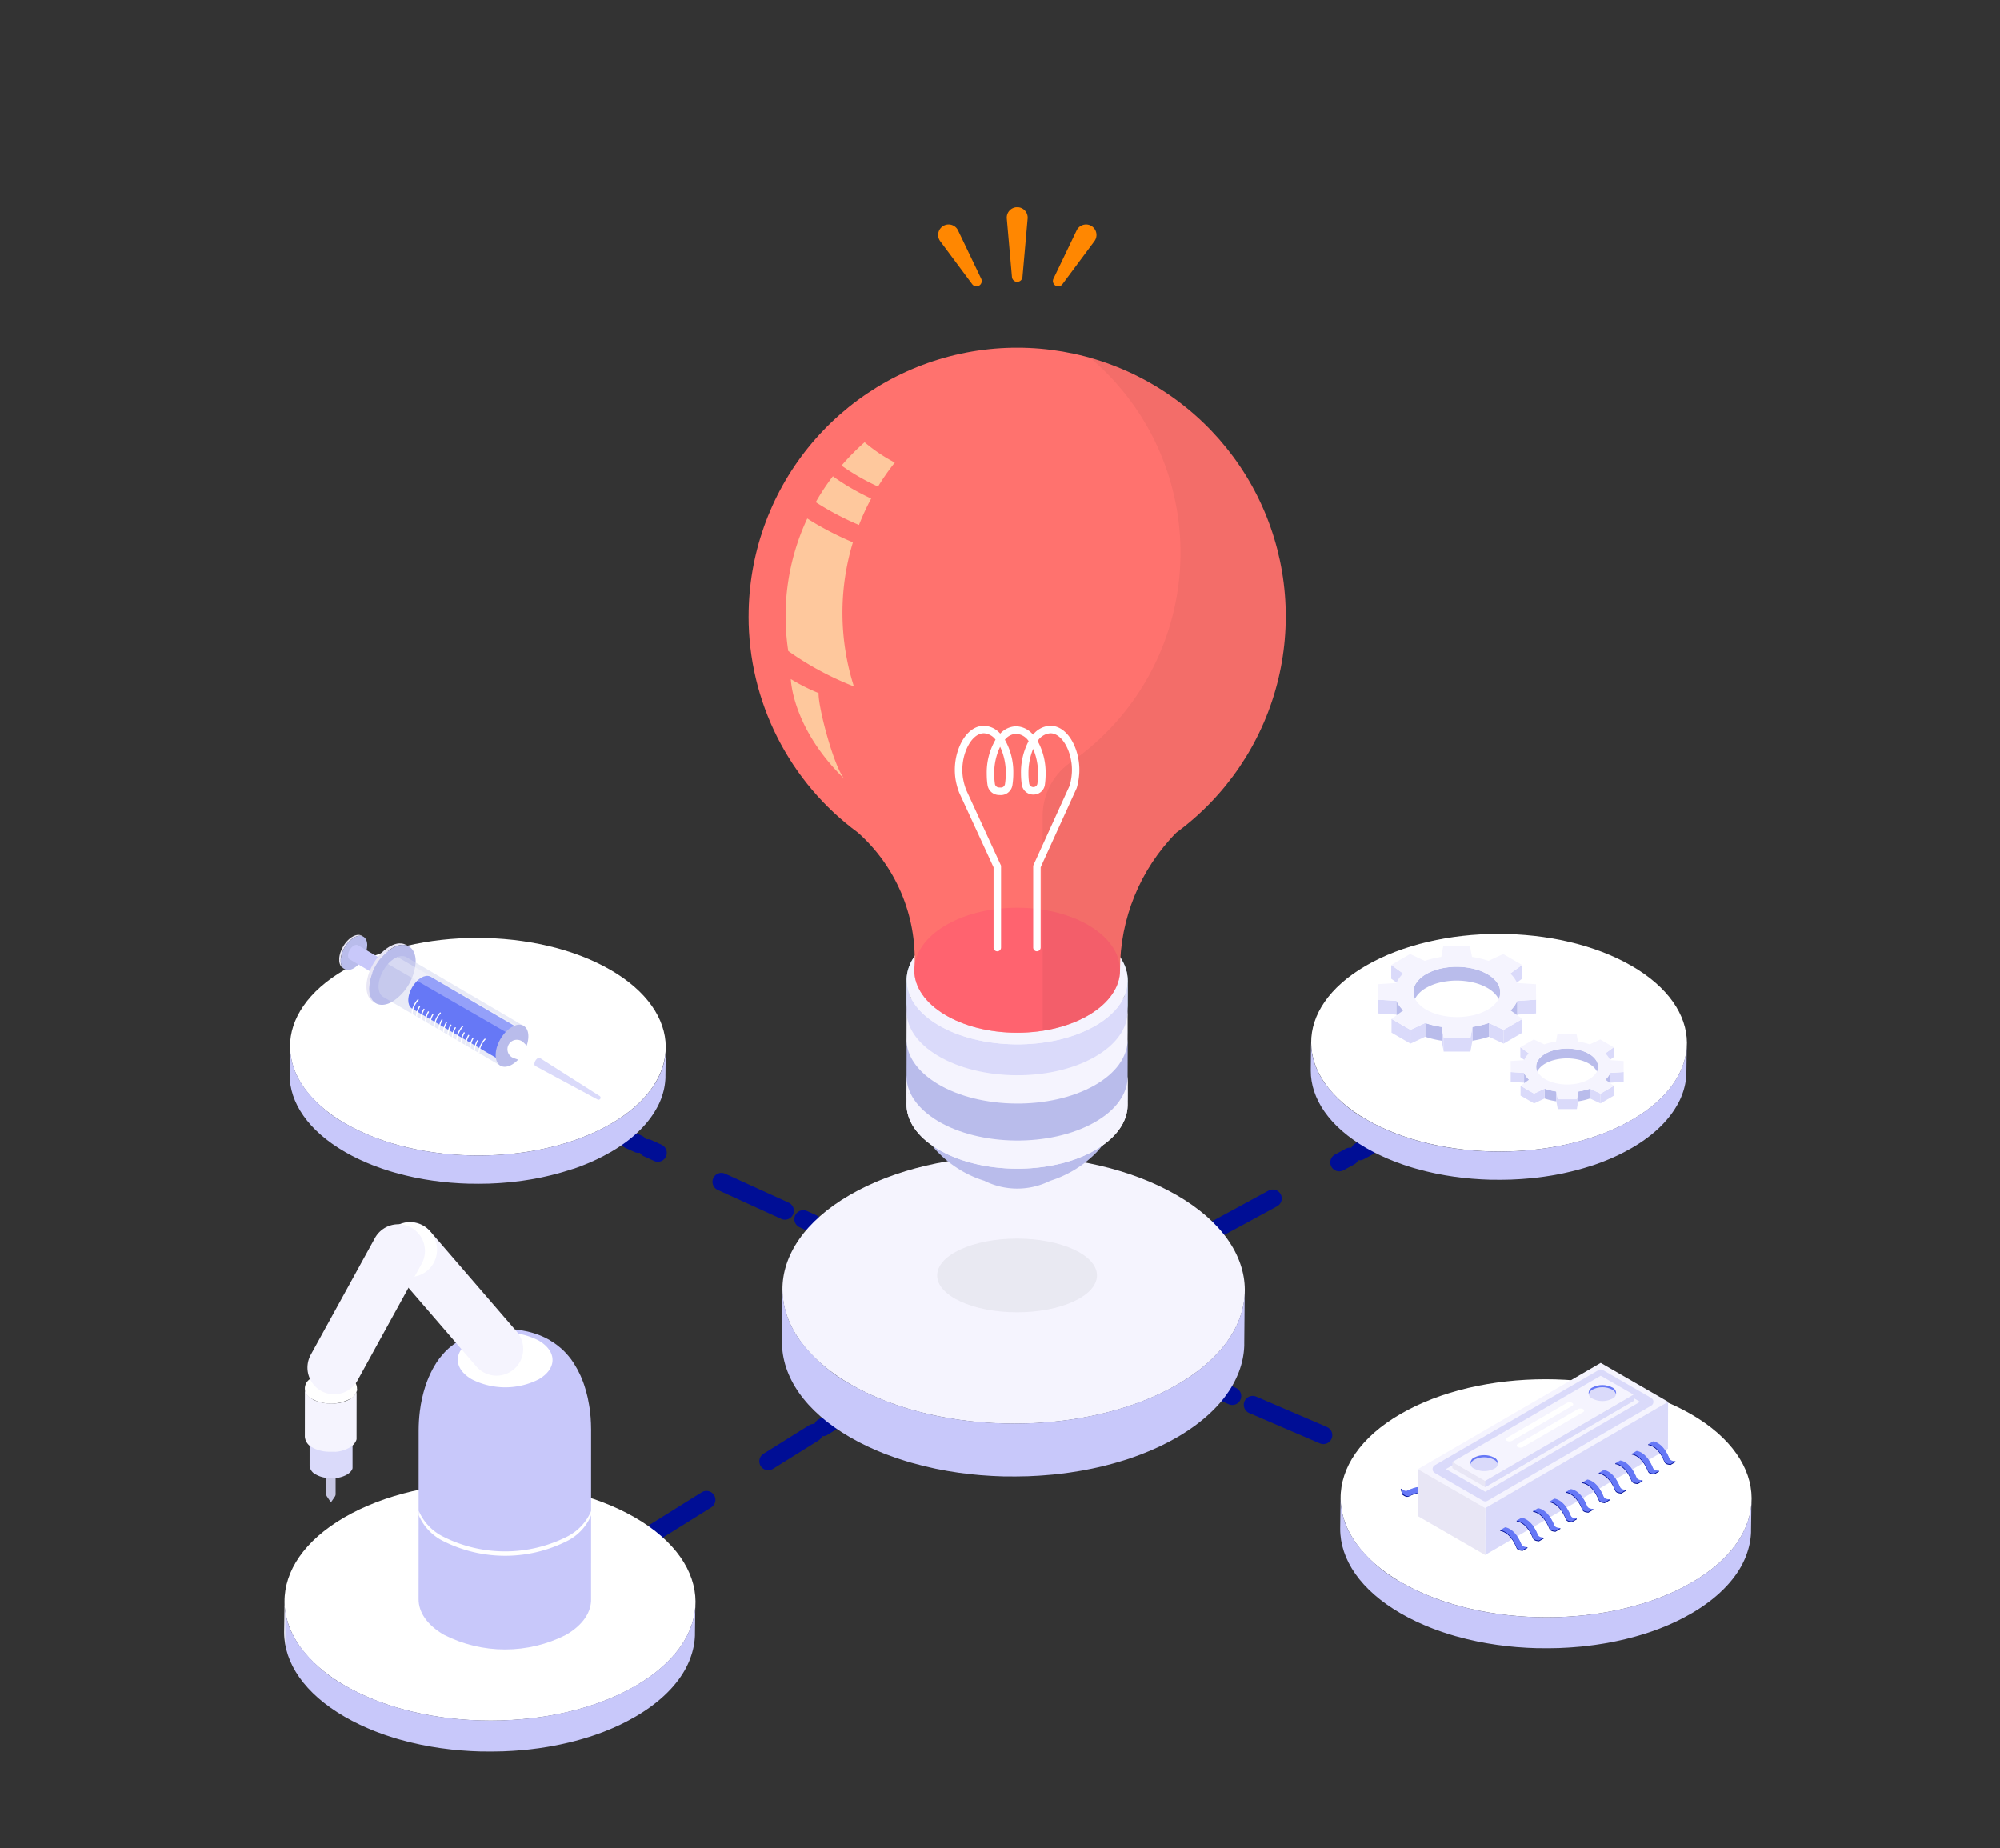<svg xmlns="http://www.w3.org/2000/svg" xmlns:xlink="http://www.w3.org/1999/xlink" width="224" height="207" viewBox="0 0 224 207"><rect x="0" y="0" width="224" height="207" fill="#333333" stroke="none"/><defs><clipPath id="a"><rect width="224" height="207" transform="translate(5938 3563)" fill="#fff"/></clipPath><clipPath id="b"><rect width="164.362" height="172.974" fill="none"/></clipPath><clipPath id="d"><path d="M440.986,324.586c0-.031,0-.061,0-.092Zm-42.126,2.963c-.009,3.139,2.063,6.283,6.211,8.678q.372.214.758.416c.085.045.174.087.26.131.174.088.347.176.524.26.1.05.212.1.319.146.162.074.324.148.489.219.116.05.233.1.349.145s.222.094.335.139l.175.066.221.084q.324.122.654.236l.151.053q.4.135.8.259l.2.06c.116.035.231.07.348.1.064.018.13.033.194.051.211.059.424.114.638.169.13.033.259.067.39.1.234.056.471.109.708.16.089.019.176.042.265.06l.072.014c.216.044.433.084.651.124.118.022.235.046.354.066.286.049.574.094.862.136l.147.023h.007q.5.07,1.006.127l.24.023c.257.027.515.054.773.075l.02,0c.117.01.235.015.352.024.216.016.431.032.648.044.14.008.28.011.42.018.2.009.4.018.6.024l.05,0c.113,0,.226,0,.339,0,.219,0,.438.007.658.007.144,0,.287,0,.431-.006.2,0,.409-.005.614-.012l.114,0c.1,0,.191-.01.286-.015.236-.01.472-.021.707-.035.143-.009.285-.019.426-.029q.339-.025.677-.056c.079-.007.159-.012.237-.02.1-.01.2-.022.3-.033l.22-.024q.438-.05.872-.11l.128-.019q.381-.055.758-.118l.223-.038.178-.03c.1-.019.208-.042.312-.061.184-.035.368-.07.551-.109.149-.031.3-.064.445-.1.18-.04.359-.081.537-.124.148-.036.295-.074.442-.111q.263-.068.524-.14.219-.061.435-.125.258-.076.513-.156c.074-.023.15-.044.224-.068.1-.034.207-.07.31-.1l.192-.065q.393-.136.777-.282l.142-.056q.325-.126.643-.26l.194-.082c.25-.108.5-.218.739-.333l.086-.042c.218-.1.432-.211.643-.321l.187-.1c.236-.125.469-.252.7-.385l.257-.152.058-.036.2-.121.175-.11.19-.123.169-.111.183-.126.163-.113.178-.129.156-.114.173-.132.148-.114.168-.135c.047-.038.095-.076.141-.114l.164-.139c.045-.038.09-.076.133-.114s.107-.1.16-.144c.037-.033.074-.066.11-.1l.012-.011c.11-.1.217-.2.321-.308l.081-.082c.078-.079.155-.158.23-.238l.09-.1q.122-.133.239-.268l.046-.053q.136-.16.264-.321l.022-.027c.021-.026.04-.052.06-.079.047-.061.094-.123.14-.184l.085-.117q.064-.09.126-.18l.08-.119c.04-.061.08-.123.119-.184l.072-.115c.041-.066.08-.132.118-.2.015-.027.032-.053.047-.08l.012-.023c.033-.059.064-.118.1-.176.02-.037.041-.075.06-.112.035-.067.067-.134.1-.2.014-.029.03-.059.044-.089.045-.1.089-.194.129-.292.007-.016.012-.031.019-.047.034-.082.067-.164.1-.246l0-.01c.014-.036.025-.072.038-.108.02-.057.042-.114.061-.172.014-.042.026-.084.039-.125s.035-.11.051-.165.024-.087.035-.131.03-.108.043-.161.021-.089.031-.134.025-.106.035-.159c0-.01,0-.019.006-.028.007-.035.012-.07.018-.105.01-.054.02-.108.029-.161s.014-.091.02-.136.015-.107.021-.16.01-.092.015-.138.01-.106.015-.159.006-.093.009-.139.006-.105.008-.158c0-.017,0-.034,0-.051,0-.062,0-.123,0-.185l.042-3.083c0,.048,0,.1,0,.144s0,.105-.008.158-.005.092-.009.139-.01.106-.015.159-.009.091-.014.137-.014.108-.022.161-.012.09-.02.135-.019.109-.029.163-.016.089-.025.133-.023.106-.035.159-.02.09-.031.134-.028.107-.043.161-.023.088-.035.131-.034.11-.051.165-.025.084-.039.126c-.019.057-.04.114-.061.171-.014.039-.027.079-.042.119-.031.083-.065.166-.1.249-.006.015-.012.03-.018.044-.041.1-.084.195-.129.291l-.044.091c-.032.067-.064.133-.1.2-.019.037-.04.075-.06.113-.031.059-.062.117-.095.176-.019.035-.04.069-.06.1-.038.066-.077.132-.117.2l-.072.116c-.039.061-.078.123-.119.184l-.081.119c-.041.06-.083.12-.126.18l-.085.117c-.046.062-.093.123-.14.184l-.082.106q-.128.161-.264.321l-.046.053q-.116.134-.239.268l-.09.1q-.112.119-.23.238l-.081.082q-.157.155-.321.308l-.124.112c-.053.047-.105.1-.159.143s-.089.076-.133.114-.108.093-.164.139l-.141.114-.168.135-.148.114-.174.132-.155.114-.178.129-.163.113-.184.126-.169.111-.189.123-.175.11-.2.121c-.1.063-.208.126-.315.188-.228.132-.461.26-.7.385l-.187.1q-.317.165-.643.321l-.085.042q-.365.172-.74.332l-.194.082q-.319.134-.643.26l-.143.056q-.384.147-.777.282l-.191.065c-.177.06-.355.116-.534.173s-.341.105-.513.156q-.217.064-.435.125-.261.073-.525.14c-.146.038-.293.076-.441.111-.178.044-.358.084-.537.125-.148.033-.3.066-.445.1-.182.038-.366.074-.551.108-.163.031-.326.063-.49.092l-.223.038q-.378.063-.758.119l-.128.019c-.289.041-.58.077-.871.111l-.22.024c-.18.02-.361.036-.541.053q-.339.032-.678.056l-.425.03c-.236.014-.473.026-.709.035-.133.006-.265.012-.4.017-.2.006-.41.009-.615.012-.143,0-.287.006-.43.006-.219,0-.438,0-.657-.007-.129,0-.259,0-.389-.005-.2-.005-.4-.015-.6-.023-.14-.006-.28-.01-.42-.018-.216-.012-.432-.028-.648-.044-.124-.009-.249-.016-.372-.026-.259-.021-.516-.048-.773-.075-.08-.008-.16-.014-.24-.023q-.5-.056-1.005-.127l-.155-.024c-.288-.042-.576-.087-.862-.136-.118-.02-.236-.044-.354-.066-.218-.04-.435-.08-.651-.124-.113-.023-.224-.049-.337-.074-.237-.051-.474-.1-.708-.16-.131-.031-.261-.065-.391-.1-.214-.054-.427-.11-.638-.169-.181-.05-.362-.1-.541-.155l-.2-.06q-.406-.125-.8-.259l-.152-.053q-.329-.114-.654-.236l-.221-.084c-.172-.067-.341-.136-.51-.206-.117-.048-.234-.1-.349-.145-.165-.071-.327-.145-.49-.219-.106-.048-.214-.1-.319-.146-.177-.084-.351-.172-.524-.26-.086-.044-.174-.086-.26-.131-.257-.135-.51-.273-.758-.416a14.354,14.354,0,0,1-4.665-4.06q-.194-.277-.364-.558t-.315-.566a7.591,7.591,0,0,1-.867-3.494h0Z" transform="translate(-398.86 -324.374)" fill="none"/></clipPath><linearGradient id="e" x1="-2.729" y1="5.152" x2="-2.722" y2="5.152" gradientUnits="objectBoundingBox"><stop offset="0" stop-color="#efeff6"/><stop offset="0.369" stop-color="#ececf6"/><stop offset="0.643" stop-color="#e2e2f7"/><stop offset="0.885" stop-color="#d2d2f8"/><stop offset="1" stop-color="#c8c8fa"/></linearGradient><clipPath id="g"><path d="M44.262,326.149c0-.034,0-.067,0-.1ZM2.136,329.1c-.009,3.139,2.063,6.283,6.211,8.678.248.143.5.282.758.416.086.045.174.086.26.13.174.088.347.176.524.26.105.05.213.1.319.146.163.074.325.148.49.219.115.05.233.1.349.145s.222.094.336.139l.175.066.221.084q.324.122.654.236l.152.053q.4.135.8.259l.2.061c.116.034.231.07.348.1.064.018.129.033.193.051q.317.088.638.169c.13.033.259.067.39.1.235.056.471.109.708.16.089.019.176.042.265.06l.072.014c.216.044.433.084.651.124.118.022.236.046.354.066.286.049.574.094.862.136l.147.023h.007q.5.071,1.005.127c.08.009.16.015.24.023.257.027.515.054.773.075l.02,0c.117.01.235.015.353.024.215.016.431.032.647.044.14.008.28.012.42.018.2.009.4.018.6.024l.05,0c.113,0,.226,0,.339,0,.219,0,.438.007.657.007.144,0,.287,0,.431-.006.2,0,.409-.005.614-.012l.114,0c.1,0,.19-.01.285-.014.236-.01.472-.021.708-.035l.426-.03q.339-.025.677-.056c.079-.007.158-.012.237-.02.1-.01.2-.022.3-.033l.221-.024q.437-.05.872-.11l.128-.019q.381-.055.758-.118l.224-.038.178-.03c.1-.019.208-.042.312-.061.184-.035.368-.07.551-.108.149-.031.3-.064.445-.1.18-.04.359-.081.537-.124.148-.036.295-.074.441-.111q.264-.067.525-.14.219-.061.435-.125.258-.076.513-.156c.074-.023.15-.044.224-.068.1-.034.207-.07.31-.1L34,339.64q.393-.136.778-.282l.142-.056q.325-.126.643-.26l.194-.082c.249-.108.5-.218.739-.333l.085-.042q.326-.156.643-.321l.187-.1c.236-.125.469-.253.7-.385l.257-.152.058-.036.2-.121.175-.11.189-.124.169-.111.183-.126c.054-.038.11-.075.163-.113s.119-.086.178-.128l.156-.114.173-.132.148-.114c.057-.045.112-.09.168-.135l.141-.114.164-.139c.044-.038.09-.076.133-.114s.107-.1.16-.143l.111-.1.012-.012c.11-.1.217-.2.321-.308l.081-.082q.118-.118.23-.238l.091-.1c.082-.089.161-.178.239-.267l.046-.053c.091-.106.178-.213.264-.321l.022-.027c.021-.026.039-.053.06-.079.047-.061.094-.123.14-.184l.085-.117q.064-.09.126-.18c.027-.039.054-.079.08-.119.041-.061.08-.123.119-.184l.072-.115c.04-.066.079-.133.117-.2.016-.027.032-.053.048-.08l.012-.023c.033-.059.064-.118.1-.176.02-.037.04-.074.06-.112.034-.067.067-.134.1-.2.014-.03.03-.059.044-.089.045-.1.089-.194.13-.291.007-.016.012-.031.019-.047.034-.082.067-.164.1-.246,0,0,0-.007,0-.01.014-.036.025-.072.038-.108.02-.057.041-.114.061-.172.014-.042.026-.083.039-.125s.035-.11.051-.166.024-.087.036-.131.029-.108.043-.161.02-.089.031-.133.025-.106.035-.16c0-.009,0-.019.006-.028.007-.035.012-.07.019-.105.01-.054.02-.108.029-.162s.014-.091.02-.136.015-.107.022-.16.01-.092.014-.138.011-.106.015-.159.006-.092.009-.138.006-.105.008-.158c0-.017,0-.034,0-.052,0-.062,0-.123,0-.185l.042-3.074c0,.045,0,.09,0,.135s0,.105-.008.158-.005.093-.009.139-.009.106-.015.159-.009.091-.014.137-.014.107-.022.161-.013.09-.02.135-.019.108-.029.162-.016.089-.025.133-.023.106-.035.159-.02.089-.031.134-.028.107-.042.161-.023.087-.035.131-.034.11-.051.165-.025.084-.039.126c-.019.057-.04.114-.06.171-.014.04-.028.08-.043.119-.031.083-.065.166-.1.249-.006.015-.011.03-.018.044q-.061.146-.13.291c-.014.03-.029.061-.044.091-.032.067-.064.133-.1.2-.019.038-.04.075-.06.113-.031.059-.062.117-.095.176l-.06.1c-.038.066-.077.132-.117.2l-.073.116c-.039.061-.078.122-.118.183l-.081.119c-.041.06-.083.12-.126.18l-.085.117c-.045.062-.092.123-.14.184-.027.035-.054.071-.082.105q-.128.161-.263.321l-.046.052c-.078.09-.157.179-.239.268l-.09.1c-.075.08-.152.159-.23.238l-.081.082q-.156.155-.321.307l-.124.112c-.053.048-.1.1-.159.143l-.133.114c-.054.046-.108.093-.164.139s-.094.076-.141.114-.112.091-.169.135-.1.076-.148.114l-.173.132c-.051.038-.1.076-.156.114l-.178.129-.163.113-.183.126-.168.111-.19.124-.175.109-.2.121c-.1.063-.208.125-.315.188-.228.132-.461.259-.7.385l-.187.1q-.318.164-.643.321l-.086.042c-.243.115-.49.225-.739.333l-.194.082q-.318.134-.643.26l-.142.056c-.256.1-.515.191-.777.282l-.192.065c-.177.06-.355.116-.534.173s-.341.105-.513.156q-.217.064-.436.125-.261.072-.524.14c-.147.038-.294.076-.442.111-.178.043-.357.084-.537.124-.148.033-.3.066-.445.1-.183.038-.367.073-.551.108-.163.031-.326.063-.49.091l-.224.038q-.377.063-.758.118l-.128.019q-.434.061-.872.11l-.221.024c-.18.019-.361.036-.541.053q-.338.032-.678.056c-.142.01-.283.021-.425.029-.236.015-.473.026-.709.036-.133.005-.266.012-.4.016-.2.007-.41.009-.615.012-.144,0-.287.005-.43.006-.219,0-.438,0-.658-.007-.129,0-.259,0-.388-.005-.2-.005-.4-.015-.6-.024-.14-.006-.28-.01-.42-.018-.216-.012-.432-.028-.648-.044-.124-.009-.248-.016-.372-.026-.258-.021-.516-.048-.773-.075l-.24-.023q-.5-.057-1.006-.127l-.155-.024c-.289-.042-.576-.087-.862-.136-.119-.02-.236-.044-.354-.066-.217-.04-.435-.08-.651-.124-.113-.023-.225-.049-.337-.074-.237-.051-.473-.1-.708-.16-.131-.031-.26-.065-.39-.1-.214-.054-.427-.11-.638-.169-.181-.05-.363-.1-.542-.155l-.2-.06q-.406-.125-.8-.259l-.151-.053q-.33-.114-.654-.236l-.22-.084c-.172-.066-.341-.136-.51-.206-.117-.048-.234-.1-.349-.145-.165-.071-.327-.145-.49-.219-.106-.049-.214-.1-.319-.146-.177-.084-.351-.172-.524-.26-.086-.044-.175-.086-.26-.131q-.385-.2-.758-.416a14.366,14.366,0,0,1-4.665-4.06q-.194-.277-.364-.558t-.315-.566a7.592,7.592,0,0,1-.868-3.494Z" transform="translate(-2.136 -325.928)" fill="none"/></clipPath><linearGradient id="h" x1="-0.014" y1="5.123" x2="-0.008" y2="5.123" xlink:href="#e"/><clipPath id="j"><path d="M25.711,286.559a.658.658,0,0,0-.226.084,1.126,1.126,0,0,0-.261.213,1.552,1.552,0,0,0-.336.58,1.132,1.132,0,0,0-.054.332.641.641,0,0,0,.042.237.355.355,0,0,0,.152.183l.026.013,4.663,2.735.9-1.6-4.673-2.741h0a.339.339,0,0,0-.165-.04.445.445,0,0,0-.067.005" transform="translate(-24.835 -286.554)" fill="none"/></clipPath><linearGradient id="k" x1="-1.238" y1="20.613" x2="-1.189" y2="20.613" gradientUnits="objectBoundingBox"><stop offset="0" stop-color="#efeff6"/><stop offset="0.213" stop-color="#ececf6"/><stop offset="0.371" stop-color="#e2e2f7"/><stop offset="0.511" stop-color="#d2d2f8"/><stop offset="0.578" stop-color="#c8c8fa"/><stop offset="1" stop-color="#c8c8fa"/></linearGradient><clipPath id="l"><path d="M36.175,292.8a.659.659,0,0,0-.226.084,1.13,1.13,0,0,0-.261.213,1.561,1.561,0,0,0-.336.581,1.113,1.113,0,0,0-.054.332.645.645,0,0,0,.041.238.354.354,0,0,0,.152.182.358.358,0,0,0,.235.037.66.66,0,0,0,.226-.084,1.136,1.136,0,0,0,.261-.213,1.555,1.555,0,0,0,.336-.581,1.111,1.111,0,0,0,.054-.332.645.645,0,0,0-.042-.238.355.355,0,0,0-.152-.183.34.34,0,0,0-.169-.042.441.441,0,0,0-.067.005" transform="translate(-35.299 -292.797)" fill="none"/></clipPath><linearGradient id="m" x1="-7.797" y1="52.522" x2="-7.576" y2="52.522" gradientUnits="objectBoundingBox"><stop offset="0" stop-color="#0317bb"/><stop offset="1" stop-color="#384eff"/></linearGradient><clipPath id="o"><rect width="16.224" height="12.302" fill="none"/></clipPath><clipPath id="p"><path d="M36.681,294.328a1.814,1.814,0,0,0,.116.667.994.994,0,0,0,.427.513c.023.013.048.025.072.037l12.989,7.619.1.057.247-.441,1.495-2.664.528-.941.065-.116.189-.336h0L39.79,291.028v0a1.012,1.012,0,0,0-.65-.1,1.585,1.585,0,0,0-.336.092,2.177,2.177,0,0,0-.3.144,3.179,3.179,0,0,0-.732.6l-.037.041a4.372,4.372,0,0,0-.9,1.588,3.148,3.148,0,0,0-.151.932" transform="translate(-36.681 -290.917)" fill="none"/></clipPath><linearGradient id="q" x1="-0.652" y1="7.232" x2="-0.634" y2="7.232" gradientUnits="objectBoundingBox"><stop offset="0" stop-color="#f5f6ff"/><stop offset="0.55" stop-color="#f3f4fe"/><stop offset="0.75" stop-color="#eceefb"/><stop offset="0.892" stop-color="#e0e3f6"/><stop offset="1" stop-color="#d1d5f0"/></linearGradient><clipPath id="r"><path d="M50.208,298.613a1.481,1.481,0,0,0-.508.189,2.542,2.542,0,0,0-.586.479,3.506,3.506,0,0,0-.754,1.305,2.528,2.528,0,0,0-.121.748,1.449,1.449,0,0,0,.093.534.8.8,0,0,0,.342.411c.019.011.038.02.058.029l10.487,6.151,2.023-3.605L50.73,298.69v0a.761.761,0,0,0-.371-.091,1,1,0,0,0-.15.012" transform="translate(-48.238 -298.601)" fill="none"/></clipPath><linearGradient id="s" x1="-1.069" y1="8.813" x2="-1.047" y2="8.813" gradientUnits="objectBoundingBox"><stop offset="0" stop-color="#7a89f4"/><stop offset="1" stop-color="#6678f6"/></linearGradient><clipPath id="u"><rect width="14.319" height="8.401" fill="none"/></clipPath><clipPath id="v"><path d="M46.079,541.719c0-.034,0-.068,0-.1ZM0,544.959V545c.009,3.42,2.275,6.842,6.794,9.451q.407.235.829.455c.093.049.19.095.284.143.19.1.38.193.574.285.115.055.233.106.349.159.177.081.355.162.535.24.126.054.255.106.382.159s.243.1.367.152c.063.025.128.048.191.073l.241.092q.355.133.715.258l.166.058q.435.148.879.283l.222.066c.127.038.253.077.381.113.07.02.142.037.212.056q.347.1.7.185c.142.036.284.073.427.107.256.061.515.119.774.175.1.021.192.045.29.065l.079.015c.236.048.474.092.712.135.129.024.257.05.387.073.313.054.627.1.943.148l.161.025H17.6q.548.077,1.1.139c.087.01.175.016.262.026.282.029.563.058.846.082l.022,0c.128.011.257.017.385.026.236.017.472.035.708.048.153.008.306.013.46.019.22.009.44.02.66.026l.054,0c.124,0,.247,0,.371,0,.212,0,.423.007.636.007h.084c.157,0,.314,0,.471-.007.224,0,.448-.006.672-.013l.125,0c.1,0,.208-.011.313-.015.259-.011.516-.023.774-.039l.466-.032q.371-.028.741-.061c.086-.008.173-.013.259-.022.111-.011.222-.024.333-.037l.241-.026c.319-.037.637-.076.953-.121l.14-.021q.416-.06.829-.129l.244-.042.2-.033c.115-.021.228-.046.342-.068.2-.038.4-.077.6-.118.163-.034.325-.07.487-.107.2-.044.393-.089.588-.135.162-.039.323-.081.483-.122q.288-.074.574-.153c.16-.044.318-.09.476-.137q.282-.083.561-.171c.081-.025.164-.048.245-.074.114-.037.226-.076.339-.115l.21-.071q.43-.149.85-.308l.156-.061q.355-.138.7-.285l.212-.09c.273-.118.543-.238.809-.364l.094-.046q.356-.17.7-.351l.2-.107c.258-.137.513-.276.762-.421q.142-.082.281-.166l.063-.039.214-.132.191-.12.208-.135.184-.122c.068-.045.134-.091.2-.137l.178-.124c.066-.046.13-.093.195-.14l.17-.125.189-.144.162-.125c.063-.049.123-.1.185-.148l.154-.125.179-.152.146-.125c.059-.052.117-.1.175-.157.04-.036.082-.072.121-.109l.013-.012q.18-.167.351-.336l.089-.09q.128-.129.251-.26l.1-.106q.134-.145.261-.293l.051-.058q.148-.174.288-.351l.024-.029c.023-.029.044-.058.066-.086.052-.067.1-.134.152-.2.032-.043.062-.085.093-.128q.07-.1.138-.2l.088-.13q.067-.1.13-.2c.027-.042.053-.084.079-.126.044-.072.086-.145.129-.218.017-.029.035-.058.052-.087l.014-.025c.036-.064.07-.129.1-.193.022-.041.044-.082.065-.123.037-.073.073-.147.108-.22.016-.033.033-.065.048-.1q.074-.159.142-.319l.021-.052c.037-.089.073-.179.107-.269l0-.011c.015-.04.028-.079.042-.119.022-.063.045-.125.066-.188.015-.046.029-.091.043-.138s.038-.12.056-.181.026-.1.039-.143.032-.117.047-.176.023-.1.034-.146.027-.116.039-.174c0-.01,0-.02.007-.031.008-.039.013-.077.021-.115.011-.059.022-.118.031-.177s.015-.1.022-.149.017-.117.024-.175.011-.1.016-.15.012-.116.016-.174.007-.1.01-.152.006-.115.009-.173c0-.019,0-.038,0-.056,0-.068,0-.135,0-.2l.046-3.371c0,.052,0,.1,0,.156s-.005.115-.008.173-.006.1-.01.151-.011.116-.016.174-.01.1-.016.15-.016.117-.024.176-.014.1-.022.147-.021.118-.031.177-.018.1-.028.146-.025.116-.039.174-.022.1-.033.147-.031.117-.047.176-.025.1-.039.143-.037.121-.056.181-.028.092-.043.138c-.021.063-.044.125-.066.187-.016.043-.03.087-.046.13-.034.091-.071.182-.109.272l-.019.048q-.067.16-.142.319c-.015.033-.032.066-.048.1-.035.073-.07.146-.108.219-.021.041-.044.082-.066.123-.034.064-.068.128-.1.192-.021.038-.044.076-.066.113-.042.072-.084.145-.128.217-.026.042-.053.084-.08.127-.042.067-.085.134-.129.2l-.089.13c-.045.066-.091.131-.138.2l-.093.128c-.05.067-.1.134-.153.2-.03.039-.059.077-.089.115-.093.118-.189.235-.288.351l-.051.058q-.127.147-.261.293l-.1.106q-.123.131-.252.26l-.089.089q-.171.169-.351.337l-.135.122c-.057.052-.115.1-.174.156s-.1.083-.146.125-.118.1-.179.152l-.154.125c-.061.049-.122.1-.184.148l-.162.125-.19.144-.17.125c-.065.047-.129.094-.195.14s-.118.083-.178.124l-.2.138-.185.122-.208.135-.191.12-.214.132c-.113.069-.227.137-.344.2-.249.145-.5.284-.762.421l-.2.107q-.347.18-.7.351l-.093.046c-.266.125-.536.246-.809.364l-.212.09c-.232.1-.467.193-.7.285l-.156.061q-.42.16-.85.309l-.209.071c-.193.065-.389.127-.584.189s-.373.115-.561.171q-.237.07-.476.137-.285.079-.574.153c-.16.041-.321.082-.483.122-.195.047-.391.092-.588.136-.162.036-.324.073-.487.107-.2.042-.4.08-.6.119-.179.034-.357.069-.537.1l-.244.042q-.413.07-.829.13l-.14.021q-.474.067-.953.121l-.241.027c-.2.021-.395.039-.592.058q-.37.035-.741.062c-.155.011-.31.022-.465.032-.258.016-.517.028-.776.039-.145.006-.29.014-.436.018-.224.007-.448.01-.672.013-.157,0-.314.006-.471.007-.24,0-.479,0-.719-.008-.142,0-.283,0-.425-.006-.22-.006-.44-.016-.66-.026-.153-.007-.306-.011-.46-.019-.236-.013-.473-.031-.708-.048-.135-.01-.272-.017-.407-.028-.283-.024-.564-.052-.846-.082-.087-.009-.175-.016-.262-.025q-.552-.062-1.1-.14l-.169-.026c-.316-.046-.63-.095-.943-.149-.13-.023-.258-.048-.387-.072-.238-.044-.476-.087-.712-.135-.124-.025-.246-.054-.369-.08-.259-.056-.518-.113-.774-.175-.143-.035-.285-.071-.427-.108-.234-.059-.467-.121-.7-.185-.2-.055-.4-.111-.592-.17l-.222-.066q-.444-.136-.88-.284l-.166-.058q-.361-.125-.715-.259l-.241-.092c-.188-.072-.373-.148-.558-.225-.128-.052-.256-.1-.382-.159-.18-.078-.358-.159-.535-.239-.116-.053-.234-.1-.349-.16-.194-.092-.384-.188-.573-.284-.095-.048-.191-.094-.285-.143-.281-.148-.558-.3-.829-.456a15.707,15.707,0,0,1-5.1-4.441q-.213-.3-.4-.611T1,545.308a8.3,8.3,0,0,1-.949-3.822h0Z" transform="translate(0 -541.486)" fill="none"/></clipPath><linearGradient id="w" x1="0" y1="1" x2="0.006" y2="1" xlink:href="#e"/><clipPath id="x"><path d="M52.273,465.979v0M67.46,437.323l.025.017-.029-.02,0,0m-.548-.342h0m-6.447-1.136a10.636,10.636,0,0,0-1.051.191l-.015,0-.021.006q-.2.049-.415.109l-.057.015-.043.014c-.151.045-.3.093-.456.147l.008,0-.02.007-.274.105-.157.06-.01,0-.042.016c-.052.022-.113.05-.172.077l-.158.072-.2.092-.128.069c-.057.029-.107.057-.161.086s-.108.056-.16.086l-.02.011-.023.015c-.148.085-.286.17-.406.253l-.051.038c-.07.048-.138.1-.207.148-.111.081-.215.163-.333.259-.066.054-.133.107-.2.163l-.071.059-.393.379-.014.015c-.017.018-.033.038-.05.056-.091.1-.188.213-.285.327-.073.086-.147.171-.217.261l-.065.079-.337.477,0,.008v0c-.068.106-.143.231-.217.357-.027.044-.052.089-.078.133l-.114.2c-.032.059-.059.117-.089.176q-.06.113-.116.23c-.022.044-.046.089-.066.133l-.007.015c-.028.061-.058.128-.088.2s-.065.144-.1.217-.053.13-.079.2l-.041.1-.033.09c-.02.051-.042.1-.06.155-.007.018-.012.037-.019.055-.027.075-.051.147-.076.22l-.034.094-.015.048-.031.1-.022.072q-.066.212-.119.4l-.035.121-.018.075c-.063.24-.11.442-.145.591a14.277,14.277,0,0,0-.248,1.441l-.006.041c0,.021,0,.037-.006.058a17.517,17.517,0,0,0-.123,2.019l-.006,18.814c0,.031,0,.065,0,.1a.09.09,0,0,0,0-.009c0,.006,0,.011,0,.017h0c-.014,1.451.935,2.906,2.849,4.009a15.069,15.069,0,0,0,13.667,0c1.931-1.121,2.862-2.6,2.8-4.077l.005-18.8c0-.12,0-.279,0-.4,0,.079,0,.172,0,.264-.009-.553-.017-.834-.046-1.205,0-.017,0-.036,0-.053l-.011-.112c-.015-.168-.035-.363-.06-.611s-.064-.494-.107-.74c0-.019-.006-.04-.009-.058l-.017-.09-.015-.091.013.083-.01-.051c-.037-.2-.073-.383-.1-.534,0,0-.066-.312-.179-.727l-.011-.043-.011-.035-.029-.1c-.02-.071-.041-.141-.062-.21l-.011-.037a10.663,10.663,0,0,0-1.235-2.73l-.04-.063-.018-.03-.026-.037a7.157,7.157,0,0,0-.573-.771c-.088-.1-.189-.212-.293-.325l-.079-.088-.028-.027a4.614,4.614,0,0,0-.359-.347l-.208-.174,0,0a6.157,6.157,0,0,0-.593-.452l-.034-.025.022.014-.041-.028-.108-.067c-.1-.062-.191-.121-.285-.177l-.067-.042L66.942,437l-.013-.007-.027-.014.008,0-.019-.009c-.143-.079-.314-.167-.449-.238l-.066-.03-.056-.025-.358-.161c-.048-.02-.1-.042-.16-.062l-.05-.02-.29-.109h0l0,0-.01,0-.206-.067-.055-.018-.055-.018-.054-.014-.112-.035c-.055-.016-.119-.033-.183-.049-.084-.023-.166-.044-.248-.064l-.07-.018-.069-.014c-.255-.059-.5-.107-.715-.141-.11-.018-.218-.03-.327-.045l-.091-.011a10.622,10.622,0,0,0-2.8.019" transform="translate(-52.273 -435.743)" fill="none"/></clipPath><linearGradient id="y" x1="-0.776" y1="1.299" x2="-0.762" y2="1.299" xlink:href="#e"/><clipPath id="aa"><path d="M456.367,501.576c0-.037,0-.074,0-.111Zm-46.079,3.231c-.009,3.434,2.257,6.873,6.794,9.493q.407.235.829.455c.094.049.19.1.285.143.189.1.379.193.573.285.115.055.233.106.349.159.178.081.355.162.536.24.126.054.255.106.382.159s.243.1.367.152c.063.025.128.048.191.073l.241.092q.355.133.716.258l.165.058q.435.148.88.284l.221.066c.127.038.253.077.381.114.07.02.142.036.212.056q.347.1.7.185c.142.036.284.073.427.107.257.062.515.119.774.175.1.021.193.045.29.065l.079.015c.236.048.474.092.712.135.129.024.257.05.387.072.313.054.628.1.943.149.054.007.107.018.161.025h.008q.547.077,1.1.14c.087.01.175.016.262.026.281.029.563.058.846.082l.022,0c.128.011.257.017.385.026.236.017.472.035.708.048.153.008.306.012.46.019.22.009.44.02.66.026l.054,0c.124,0,.247,0,.371,0,.24,0,.479.008.719.007.157,0,.314,0,.471-.006.224,0,.448-.006.672-.013l.125,0c.1,0,.208-.011.313-.016.258-.011.516-.023.774-.039.156-.01.311-.021.466-.032q.371-.028.741-.061c.086-.008.173-.013.259-.022.111-.011.222-.024.333-.037l.241-.026q.478-.055.953-.121l.14-.021c.278-.04.554-.084.829-.129l.244-.042.2-.033c.114-.021.227-.046.342-.067.2-.038.4-.077.6-.119.163-.034.325-.07.487-.106.2-.044.393-.089.588-.136.162-.039.323-.08.483-.122q.288-.074.574-.153.24-.067.477-.137.282-.083.561-.171c.081-.025.164-.048.245-.074.114-.037.226-.076.339-.114l.21-.071q.429-.148.85-.308l.156-.061q.355-.138.7-.285l.212-.09c.273-.118.543-.238.809-.364l.093-.045c.238-.114.472-.231.7-.351l.2-.107c.258-.137.513-.276.762-.421l.281-.166.063-.039.214-.132.191-.12.208-.135.185-.122.2-.137.178-.124.194-.14.17-.125c.064-.048.127-.1.19-.144l.162-.125c.062-.049.123-.1.184-.148l.154-.125c.061-.05.12-.1.179-.152l.146-.125c.06-.052.117-.1.175-.157l.121-.109.013-.013q.18-.167.351-.336l.089-.09q.128-.129.252-.26l.1-.106q.134-.146.261-.293l.05-.057c.1-.116.2-.233.288-.351l.024-.03c.022-.029.043-.058.065-.086.052-.067.1-.134.153-.2l.093-.128c.047-.065.093-.131.138-.2l.088-.13c.044-.067.087-.134.13-.2l.079-.126c.044-.072.087-.145.129-.218.017-.029.035-.058.052-.087l.014-.025c.036-.064.07-.129.1-.193.022-.041.044-.082.065-.123.038-.073.073-.147.108-.22.016-.032.032-.065.048-.1.05-.106.1-.212.142-.319l.02-.052c.037-.09.074-.179.107-.269l0-.011c.015-.039.028-.079.042-.119.023-.063.046-.125.066-.188.015-.046.029-.091.043-.137s.038-.121.056-.181.026-.1.039-.143.032-.117.047-.176.022-.1.034-.146.027-.116.039-.174c0-.01,0-.02.007-.031.008-.038.014-.077.02-.115.011-.059.022-.118.032-.177s.015-.1.022-.148.017-.117.024-.175.011-.1.016-.15.012-.116.016-.174.007-.1.01-.151.007-.115.009-.173c0-.019,0-.037,0-.056,0-.067,0-.135,0-.2l.045-3.362c0,.049,0,.1,0,.148s-.005.115-.009.173-.006.1-.01.152-.01.116-.016.174-.01.1-.016.15-.016.118-.024.176-.014.1-.022.147-.021.118-.032.178-.017.1-.027.146-.025.116-.039.174-.022.1-.034.147-.031.117-.047.176-.025.1-.039.144-.037.121-.056.181-.028.092-.043.138c-.021.063-.044.125-.066.187-.016.043-.03.087-.046.13-.034.091-.071.182-.108.272-.007.016-.013.032-.02.048q-.067.16-.142.319c-.015.033-.033.066-.048.1-.035.073-.07.146-.108.219-.021.041-.044.082-.066.123-.034.064-.068.128-.1.192-.021.038-.044.076-.065.113-.042.072-.084.145-.129.217-.026.042-.053.084-.079.127q-.064.1-.129.2l-.088.131q-.067.1-.138.2l-.093.128c-.05.067-.1.135-.153.2l-.089.115q-.14.176-.289.351l-.051.058q-.127.147-.261.293l-.1.105q-.123.131-.252.26l-.089.09q-.171.169-.351.336c-.044.041-.09.081-.135.122s-.115.1-.174.156l-.146.125c-.059.051-.118.1-.179.152s-.1.083-.154.125l-.185.148-.162.125c-.063.048-.125.1-.19.144s-.113.083-.17.125l-.194.14-.178.123c-.066.046-.133.092-.2.138l-.185.122-.208.135c-.063.04-.127.08-.191.12s-.142.089-.214.132c-.113.069-.227.137-.344.2-.249.145-.5.284-.762.421l-.2.107q-.348.179-.7.351l-.093.046q-.4.188-.809.364l-.212.09q-.349.147-.7.285l-.156.061q-.42.16-.85.308l-.21.071c-.193.065-.388.127-.584.189s-.373.115-.56.171q-.237.07-.477.137-.285.079-.574.153c-.161.041-.321.082-.483.122-.195.047-.391.092-.588.136-.162.036-.324.073-.487.107-.2.042-.4.08-.6.118-.178.034-.357.069-.537.1l-.244.042q-.413.069-.829.13l-.14.021q-.474.066-.953.12l-.241.026c-.2.021-.395.04-.592.058q-.37.035-.741.062c-.155.011-.31.022-.465.032-.258.016-.517.028-.776.039-.145.006-.29.014-.435.018-.224.007-.449.01-.673.013-.157,0-.314.006-.471.007-.24,0-.479,0-.719-.007-.142,0-.283,0-.425-.006-.22-.006-.44-.016-.66-.026-.153-.007-.307-.011-.46-.019-.237-.013-.472-.031-.709-.048-.136-.01-.272-.017-.407-.028-.283-.024-.564-.053-.846-.082l-.262-.026q-.553-.062-1.1-.139l-.169-.026c-.316-.046-.63-.095-.943-.149-.13-.022-.258-.048-.387-.072-.238-.044-.476-.087-.712-.135-.124-.025-.246-.054-.368-.08-.259-.056-.518-.113-.774-.175-.143-.035-.285-.072-.427-.108q-.351-.089-.7-.185c-.2-.055-.4-.111-.592-.169l-.221-.066q-.444-.136-.88-.284l-.166-.058q-.361-.125-.715-.259l-.241-.092c-.188-.072-.373-.148-.558-.225-.127-.052-.256-.1-.382-.158-.18-.078-.358-.159-.535-.24-.116-.053-.234-.1-.349-.16-.194-.092-.383-.188-.573-.284-.095-.048-.191-.094-.285-.143q-.422-.221-.829-.456a15.709,15.709,0,0,1-5.1-4.441q-.212-.3-.4-.611t-.345-.619a8.308,8.308,0,0,1-.949-3.822h0Z" transform="translate(-410.288 -501.334)" fill="none"/></clipPath><linearGradient id="ab" x1="-2.566" y1="1.686" x2="-2.56" y2="1.686" xlink:href="#e"/><clipPath id="ad"><path d="M434.778,497.419c-.226.127-.431.08-.777-.178l.191.6c.347.258.552.306.777.178,1.756-.842,2.573-.158,2.573-.158l-.191-.6a1.572,1.572,0,0,0-.968-.262,3.731,3.731,0,0,0-1.6.42" transform="translate(-434.001 -496.999)" fill="none"/></clipPath><linearGradient id="ae" x1="-35.333" y1="25.802" x2="-35.252" y2="25.802" xlink:href="#s"/><clipPath id="ag"><path d="M472.456,513.155s1.065.041,1.8,1.843c.082.246.266.348.7.389l.547-.319c-.43-.041-.614-.144-.7-.389-.737-1.8-1.8-1.843-1.8-1.843Z" transform="translate(-472.456 -512.836)" fill="none"/></clipPath><linearGradient id="ah" x1="-44.736" y1="9.849" x2="-44.641" y2="9.849" xlink:href="#s"/><clipPath id="aj"><path d="M478.843,509.446s1.065.041,1.8,1.843c.082.246.266.348.7.389l.547-.319c-.43-.041-.615-.143-.7-.389-.737-1.8-1.8-1.843-1.8-1.843Z" transform="translate(-478.843 -509.127)" fill="none"/></clipPath><linearGradient id="ak" x1="-45.332" y1="10.268" x2="-45.237" y2="10.268" xlink:href="#s"/><clipPath id="am"><path d="M485.23,505.738s1.065.041,1.8,1.843c.082.246.266.348.7.389l.547-.319c-.43-.041-.614-.144-.7-.389-.737-1.8-1.8-1.843-1.8-1.843Z" transform="translate(-485.23 -505.419)" fill="none"/></clipPath><linearGradient id="an" x1="-45.937" y1="10.687" x2="-45.842" y2="10.687" xlink:href="#s"/><clipPath id="ap"><path d="M491.618,502.029s1.065.041,1.8,1.843c.082.246.266.348.7.389l.547-.319c-.43-.041-.614-.144-.7-.389-.737-1.8-1.8-1.843-1.8-1.843Z" transform="translate(-491.618 -501.71)" fill="none"/></clipPath><linearGradient id="aq" x1="-46.546" y1="11.106" x2="-46.451" y2="11.106" xlink:href="#s"/><clipPath id="as"><path d="M498.006,498.32s1.065.041,1.8,1.843c.082.246.266.348.7.389l.547-.319c-.43-.041-.614-.143-.7-.389-.737-1.8-1.8-1.843-1.8-1.843Z" transform="translate(-498.006 -498.001)" fill="none"/></clipPath><linearGradient id="at" x1="-47.151" y1="11.525" x2="-47.056" y2="11.525" xlink:href="#s"/><clipPath id="av"><path d="M504.393,494.612s1.065.041,1.8,1.843c.082.246.266.348.7.389l.547-.319c-.43-.041-.615-.144-.7-.389-.737-1.8-1.8-1.843-1.8-1.843Z" transform="translate(-504.393 -494.293)" fill="none"/></clipPath><linearGradient id="aw" x1="-47.751" y1="11.944" x2="-47.656" y2="11.944" xlink:href="#s"/><clipPath id="ay"><path d="M510.781,490.9s1.065.041,1.8,1.843c.082.246.266.348.7.389l.547-.319c-.43-.041-.614-.143-.7-.389-.737-1.8-1.8-1.843-1.8-1.843Z" transform="translate(-510.781 -490.584)" fill="none"/></clipPath><linearGradient id="az" x1="-48.36" y1="12.363" x2="-48.266" y2="12.363" xlink:href="#s"/><clipPath id="bb"><path d="M517.169,487.194s1.065.041,1.8,1.843c.082.246.266.348.7.389l.547-.319c-.43-.041-.614-.143-.7-.389-.737-1.8-1.8-1.843-1.8-1.843Z" transform="translate(-517.169 -486.875)" fill="none"/></clipPath><linearGradient id="bc" x1="-48.97" y1="12.782" x2="-48.875" y2="12.782" xlink:href="#s"/><clipPath id="be"><path d="M523.556,483.486s1.065.041,1.8,1.843c.082.246.266.348.7.389l.547-.319c-.43-.041-.614-.144-.7-.389-.737-1.8-1.8-1.843-1.8-1.843Z" transform="translate(-523.556 -483.167)" fill="none"/></clipPath><linearGradient id="bf" x1="-49.57" y1="13.201" x2="-49.475" y2="13.201" xlink:href="#s"/><clipPath id="bh"><path d="M529.943,479.777s1.065.041,1.8,1.843c.082.246.266.348.7.389l.547-.319c-.43-.041-.614-.143-.7-.389-.737-1.8-1.8-1.843-1.8-1.843Z" transform="translate(-529.943 -479.458)" fill="none"/></clipPath><linearGradient id="bi" x1="-50.169" y1="13.621" x2="-50.075" y2="13.621" xlink:href="#s"/><clipPath id="bk"><path d="M507.239,457.853a.707.707,0,0,0-.433.749.839.839,0,0,1,.433-.512,2.411,2.411,0,0,1,2.185,0,.85.85,0,0,1,.441.517.714.714,0,0,0-.441-.754,2.412,2.412,0,0,0-2.185,0" transform="translate(-506.792 -457.592)" fill="none"/></clipPath><linearGradient id="bl" x1="-45.915" y1="40.422" x2="-45.825" y2="40.422" xlink:href="#s"/><clipPath id="bn"><path d="M461.327,485.071a.707.707,0,0,0-.434.749.839.839,0,0,1,.434-.512,2.409,2.409,0,0,1,2.185,0,.848.848,0,0,1,.44.517.713.713,0,0,0-.44-.754,2.41,2.41,0,0,0-2.185,0" transform="translate(-460.88 -484.809)" fill="none"/></clipPath><linearGradient id="bo" x1="-41.754" y1="32.697" x2="-41.663" y2="32.697" xlink:href="#s"/><clipPath id="bq"><path d="M245.26,420.521c0-.024,0-.048,0-.072Zm-51.837,5.705c-.011,3.863,2.538,7.732,7.643,10.679q.458.265.933.512c.106.055.214.107.32.161.213.108.427.217.645.32.129.061.262.12.393.179.2.091.4.182.6.27.142.061.286.119.43.178s.273.116.413.171l.215.082.271.1q.4.15.8.291l.187.065q.49.167.989.319l.249.074c.143.042.285.086.428.127.079.022.159.041.238.063.26.073.522.141.786.208.16.041.319.082.48.121.289.069.579.133.871.2.109.024.216.051.326.074l.089.017c.266.054.533.1.8.152.146.027.29.056.436.082.352.061.706.115,1.061.167.061.009.12.02.181.029h.009q.616.087,1.237.157c.1.011.2.018.3.029.317.033.633.066.951.092l.025,0c.144.012.289.019.433.03.266.019.531.039.8.054.172.009.345.014.517.022.248.01.494.022.742.029l.061,0c.139,0,.278,0,.417,0,.27,0,.539.009.809.008.177,0,.353,0,.53-.008.252,0,.5-.007.756-.015l.14,0c.117,0,.234-.013.351-.018.291-.012.581-.026.871-.044.175-.011.35-.024.525-.037q.417-.031.833-.069c.1-.009.2-.015.292-.024.125-.012.25-.027.374-.041l.271-.03q.538-.062,1.072-.136l.158-.024q.468-.067.932-.146l.275-.047.22-.037c.129-.023.256-.051.384-.076.227-.043.453-.086.677-.133.184-.038.366-.079.547-.12.221-.05.442-.1.661-.153.182-.044.363-.09.543-.137q.324-.084.645-.172c.18-.05.358-.1.536-.154q.317-.093.631-.192c.091-.029.185-.054.275-.084.129-.042.255-.086.382-.129l.236-.08q.483-.167.957-.347l.175-.069q.4-.155.792-.32l.239-.1c.307-.132.611-.268.91-.409l.105-.051c.268-.128.531-.26.792-.395l.23-.12c.29-.154.577-.31.857-.473l.316-.187.071-.044.241-.149c.072-.045.144-.089.215-.135s.156-.1.234-.152.139-.091.208-.137l.226-.155.2-.139.219-.158.191-.14.213-.162.182-.14c.07-.055.139-.111.207-.167l.174-.14.2-.171.164-.14c.067-.059.132-.118.2-.177.045-.041.092-.081.136-.122l.015-.014q.2-.188.395-.379l.1-.1q.144-.146.283-.293l.111-.119q.15-.164.294-.329l.057-.065c.112-.131.219-.262.324-.395.009-.011.019-.022.027-.033.026-.032.049-.065.074-.1q.087-.113.172-.226l.1-.144c.053-.074.1-.148.155-.221l.1-.146c.05-.075.1-.151.146-.226.03-.047.06-.095.089-.142.05-.081.1-.163.145-.244.019-.033.04-.066.058-.1l.015-.028c.04-.072.079-.145.117-.217.024-.046.05-.092.073-.138.042-.082.082-.165.122-.248.018-.036.036-.073.054-.109q.083-.179.159-.359c.008-.019.015-.039.023-.058.042-.1.082-.2.121-.3l.005-.013c.016-.044.031-.089.047-.133.025-.07.051-.14.074-.211.017-.051.033-.1.048-.155.021-.068.044-.135.063-.2s.029-.108.044-.161.036-.132.053-.2.025-.11.038-.165.03-.131.044-.2c0-.012.005-.023.008-.035.008-.043.015-.086.023-.13.012-.066.025-.133.035-.2s.017-.112.025-.167.019-.131.027-.2.012-.113.018-.169.013-.13.018-.2.007-.114.011-.17.007-.13.01-.195c0-.021,0-.042,0-.063,0-.076,0-.151,0-.227l.052-5.853c0,.073,0,.146-.006.219s-.006.13-.01.195-.007.114-.011.17-.012.131-.018.2-.011.112-.018.168-.017.132-.027.2-.015.11-.024.166-.023.133-.036.2-.02.109-.031.164-.029.131-.043.2-.025.11-.038.165-.035.132-.052.2-.028.108-.044.161-.042.136-.063.2c-.016.052-.032.1-.049.155-.023.07-.049.14-.074.211-.018.049-.034.1-.052.146-.039.1-.08.2-.122.306-.007.018-.014.037-.022.054q-.076.18-.16.359c-.017.037-.036.074-.054.112-.039.082-.079.164-.121.246-.024.046-.05.093-.074.139-.038.072-.076.144-.117.216-.024.043-.049.085-.074.127-.047.082-.095.163-.144.244-.029.048-.06.095-.089.142-.048.076-.1.151-.146.226-.032.049-.066.1-.1.147-.05.074-.1.148-.155.221l-.1.144c-.056.076-.114.151-.172.227-.033.043-.066.086-.1.129q-.157.2-.324.395l-.057.065q-.143.166-.294.329l-.111.119c-.092.1-.187.2-.283.293l-.1.1q-.192.19-.395.378c-.05.046-.1.092-.152.138s-.129.118-.2.176-.109.093-.164.14-.133.114-.2.171-.115.094-.173.141-.137.111-.207.167-.121.094-.182.14-.141.109-.213.162-.127.093-.191.14-.145.105-.219.158l-.2.139-.226.154-.208.137-.234.152-.215.135-.241.148c-.127.077-.256.155-.387.231-.28.163-.567.319-.857.473l-.23.12q-.39.2-.791.395l-.105.051c-.3.141-.6.277-.91.409l-.239.1q-.392.165-.792.32l-.175.069q-.473.18-.956.347l-.236.08c-.217.074-.437.144-.657.213s-.419.13-.631.192c-.178.052-.356.1-.536.154-.214.059-.43.116-.645.172-.181.047-.362.093-.543.137-.219.053-.44.1-.661.153-.182.041-.364.082-.547.12-.225.047-.451.091-.677.133-.2.038-.4.078-.6.113l-.275.047q-.464.078-.933.146l-.157.024q-.534.075-1.072.136l-.271.03c-.222.024-.444.044-.666.065q-.416.038-.834.069c-.174.013-.349.026-.523.036-.291.018-.582.032-.873.044-.163.007-.326.015-.49.02-.252.008-.5.011-.757.014-.176,0-.353.007-.529.007-.27,0-.539,0-.809-.008-.159,0-.319,0-.478-.007-.248-.007-.495-.018-.742-.029-.172-.007-.345-.012-.517-.021-.266-.014-.532-.035-.8-.054-.153-.011-.306-.019-.458-.032-.318-.026-.635-.059-.951-.092-.1-.01-.2-.018-.295-.029q-.621-.07-1.237-.157l-.191-.03c-.355-.052-.709-.107-1.061-.167-.146-.025-.29-.054-.436-.081-.268-.049-.535-.1-.8-.152-.139-.028-.276-.061-.415-.09-.291-.063-.583-.128-.871-.2-.161-.039-.32-.08-.48-.121q-.395-.1-.786-.208c-.223-.062-.446-.125-.666-.191l-.249-.074q-.5-.153-.989-.319l-.186-.065q-.406-.141-.8-.291l-.271-.1c-.212-.082-.42-.168-.628-.253-.144-.059-.288-.117-.43-.178-.2-.087-.4-.178-.6-.27-.131-.06-.263-.118-.393-.179-.218-.1-.432-.212-.645-.32-.106-.054-.215-.105-.32-.161q-.474-.249-.933-.512a17.669,17.669,0,0,1-5.74-5q-.239-.341-.448-.687t-.388-.7a9.343,9.343,0,0,1-1.068-4.3h0Z" transform="translate(-193.423 -420.301)" fill="none"/></clipPath><linearGradient id="br" x1="-1.075" y1="2.467" x2="-1.07" y2="2.467" xlink:href="#e"/><clipPath id="bt"><rect width="17.897" height="8.254" fill="none"/></clipPath><clipPath id="bu"><path d="M180.445,84.657A30.037,30.037,0,0,0,192.7,108.888h0a18.98,18.98,0,0,1,6.339,14.909,4.4,4.4,0,0,0-.033.5c0,3.866,5.158,7,11.521,7s11.52-3.134,11.52-7a21.845,21.845,0,0,1,6.307-15.411h0a30.081,30.081,0,1,0-47.906-24.231" transform="translate(-180.445 -54.576)" fill="none"/></clipPath><linearGradient id="bv" x1="-0.865" y1="2.049" x2="-0.86" y2="2.049" gradientUnits="objectBoundingBox"><stop offset="0" stop-color="#ffa36f"/><stop offset="0.442" stop-color="#ffa36f"/><stop offset="1" stop-color="#ff726e"/></linearGradient><clipPath id="bx"><rect width="23.041" height="14.001" fill="none"/></clipPath><clipPath id="by"><rect width="27.219" height="75.381" fill="none"/></clipPath></defs><g transform="translate(-5938 -3563)" clip-path="url(#a)"><g transform="translate(5969.819 3586.21)"><g clip-path="url(#b)"><line y1="0.55" x2="1.013" transform="translate(100.149 116.213)" fill="none" stroke="#000e95" stroke-linecap="round" stroke-miterlimit="10" stroke-width="2"/><line y1="8.725" x2="16.072" transform="translate(103.305 106.325)" fill="none" stroke="#000e95" stroke-linecap="round" stroke-miterlimit="10" stroke-width="2" stroke-dasharray="8.458 8.458"/><line y1="0.55" x2="1.013" transform="translate(120.448 105.193)" fill="none" stroke="#000e95" stroke-linecap="round" stroke-miterlimit="10" stroke-width="2"/><line x1="1.049" y1="0.478" transform="translate(58.147 113.332)" fill="none" stroke="#000e95" stroke-linecap="round" stroke-miterlimit="10" stroke-width="2"/><line x1="15.39" y1="7.014" transform="translate(40.705 105.382)" fill="none" stroke="#000e95" stroke-linecap="round" stroke-miterlimit="10" stroke-width="2" stroke-dasharray="7.822 7.822"/><line x1="1.049" y1="0.478" transform="translate(38.629 104.436)" fill="none" stroke="#000e95" stroke-linecap="round" stroke-miterlimit="10" stroke-width="2"/><g clip-path="url(#b)"><path d="M281.82,0a1.171,1.171,0,0,0-1.064,1.27l.578,6.544a.591.591,0,0,0,1.178,0l.578-6.544a1.23,1.23,0,0,0,0-.206A1.171,1.171,0,0,0,281.82,0" transform="translate(-199.814 0)" fill="#ff8701"/><path d="M256.322,7.363a1.257,1.257,0,0,0-.116-.193,1.172,1.172,0,0,0-1.881,1.4l3.585,4.821a.592.592,0,0,0,1.008-.609Z" transform="translate(-180.84 -4.767)" fill="#ff8701"/><path d="M302.907,6.812a1.172,1.172,0,0,0-1.563.551l-2.6,5.418a.592.592,0,0,0,1.008.609l3.585-4.821a1.253,1.253,0,0,0,.116-.193,1.172,1.172,0,0,0-.551-1.563" transform="translate(-212.581 -4.766)" fill="#ff8701"/><path d="M434.882,285.873c8.245,4.76,8.288,12.478.1,17.238s-21.514,4.759-29.758,0-8.287-12.477-.1-17.236,21.515-4.76,29.758,0" transform="translate(-283.979 -200.918)" fill="#fff"/></g><g transform="translate(114.987 93.514)"><g clip-path="url(#d)"><rect width="42.136" height="15.423" transform="translate(-0.009)" fill="url(#e)"/></g></g><g clip-path="url(#b)"><path d="M38.157,287.427c8.245,4.76,8.288,12.477.1,17.238s-21.514,4.759-29.758,0-8.287-12.477-.1-17.236,21.515-4.76,29.758,0" transform="translate(-1.626 -202.024)" fill="#fff"/></g><g transform="translate(0.616 93.962)"><g clip-path="url(#g)"><rect width="42.136" height="15.422" transform="translate(-0.009 0)" fill="url(#h)"/></g></g><g clip-path="url(#b)"><path d="M477.684,294.374l0,1.542-1.323.957,0-1.542Z" transform="translate(-339.028 -209.509)" fill="#dadafa"/><path d="M431.438,295.331l0,1.542-1.333-.957,0-1.542Z" transform="translate(-306.106 -209.509)" fill="#dadafa"/><path d="M448.45,297.922l0,1.542a1.821,1.821,0,0,0-.32-1.012c-.035-.053-.073-.106-.114-.158a3.43,3.43,0,0,0-1-.834,5.826,5.826,0,0,0-1.444-.577c-.09-.023-.181-.045-.272-.065a8.233,8.233,0,0,0-3.446,0q-.137.03-.272.065a5.769,5.769,0,0,0-1.437.577,3.38,3.38,0,0,0-.991.834c-.04.052-.078.1-.112.158a1.809,1.809,0,0,0-.309.984l0-1.542a1.807,1.807,0,0,1,.309-.984c.035-.053.072-.106.112-.158a3.378,3.378,0,0,1,.991-.834,5.777,5.777,0,0,1,1.437-.577q.134-.035.272-.065a8.241,8.241,0,0,1,3.445,0c.092.02.183.042.273.065a5.828,5.828,0,0,1,1.443.577,3.44,3.44,0,0,1,1,.834c.041.052.078.1.114.158a1.821,1.821,0,0,1,.32,1.012" transform="translate(-312.248 -210.021)" fill="#b9bceb"/><path d="M481.175,307.857l0,1.542-2.106.133,0-1.542Z" transform="translate(-340.955 -219.104)" fill="#dadafa"/><path d="M426.94,307.989l0,1.542-2.108-.133,0-1.542Z" transform="translate(-302.354 -219.104)" fill="#dadafa"/><path d="M477.2,308.316l0,1.542a3.4,3.4,0,0,1-.757,1.067l0-1.542a3.4,3.4,0,0,0,.757-1.067" transform="translate(-339.086 -219.432)" fill="#b9bceb"/><path d="M432.913,309.383l0,1.542a3.441,3.441,0,0,1-.769-1.067l0-1.542a3.441,3.441,0,0,0,.769,1.067" transform="translate(-307.558 -219.432)" fill="#b9bceb"/><path d="M463.477,316.913l0,1.542a10.211,10.211,0,0,1-1.84.442l0-1.542a10.212,10.212,0,0,0,1.84-.442" transform="translate(-328.549 -225.55)" fill="#b9bceb"/><path d="M445.133,317.355l0,1.542a10.338,10.338,0,0,1-1.845-.442l0-1.542a10.288,10.288,0,0,0,1.845.442" transform="translate(-315.49 -225.55)" fill="#b9bceb"/><path d="M475.869,315.336l0,1.542-2.106,1.224,0-1.542Z" transform="translate(-337.179 -224.428)" fill="#dadafa"/><path d="M469.676,317.682l0,1.542-1.656-.769,0-1.542Z" transform="translate(-333.091 -225.55)" fill="#dadafa"/><path d="M439.222,316.913l0,1.542-1.647.769,0-1.542Z" transform="translate(-311.424 -225.55)" fill="#dadafa"/><path d="M432.342,316.56l0,1.542-2.12-1.224,0-1.542Z" transform="translate(-306.19 -224.428)" fill="#dadafa"/><path d="M461.09,318.445l0,1.542-.222,1.221,0-1.542Z" transform="translate(-328.001 -226.64)" fill="#dadafa"/><path d="M449.923,319.666l0,1.542-.236-1.22,0-1.542Z" transform="translate(-320.043 -226.641)" fill="#dadafa"/><path d="M440.456,293.167l2.106-.133-.01-1.731-2.108-.132a3.44,3.44,0,0,0-.768-1.067l1.323-.957-2.12-1.224-1.647.769a10.309,10.309,0,0,0-1.844-.442l-.236-1.22h-2.988l-.222,1.221a10.191,10.191,0,0,0-1.84.441l-1.656-.769-2.106,1.224,1.333.957a3.408,3.408,0,0,0-.757,1.067l-2.106.132.01,1.731,2.108.132a3.441,3.441,0,0,0,.769,1.067l-1.322.957,2.12,1.224,1.647-.769a10.314,10.314,0,0,0,1.845.442l.236,1.22h2.988l.222-1.22a10.189,10.189,0,0,0,1.84-.442l1.656.769,2.106-1.224-1.333-.957a3.4,3.4,0,0,0,.757-1.067m-2.22,0c-.035.053-.072.106-.112.158a3.375,3.375,0,0,1-.991.835,5.774,5.774,0,0,1-1.437.577q-.134.035-.272.065a8.241,8.241,0,0,1-3.445,0q-.138-.03-.273-.065a5.842,5.842,0,0,1-1.444-.577,3.435,3.435,0,0,1-1-.834c-.041-.052-.079-.1-.114-.158a1.741,1.741,0,0,1-.012-2c.034-.053.072-.105.112-.158a3.379,3.379,0,0,1,.991-.834,5.777,5.777,0,0,1,1.437-.577q.134-.035.272-.065a8.232,8.232,0,0,1,3.445,0q.138.03.273.065a5.817,5.817,0,0,1,1.443.577,3.431,3.431,0,0,1,1,.834c.041.052.079.1.114.158a1.741,1.741,0,0,1,.011,2" transform="translate(-302.341 -204.283)" fill="#f5f4fe"/><path d="M453.493,322.678l0,1.542H450.5l0-1.542Z" transform="translate(-320.626 -229.653)" fill="#dadafa"/><path d="M514.217,326.354l0,1.1-.944.683,0-1.1Z" transform="translate(-365.299 -232.269)" fill="#dadafa"/><path d="M481.219,327.036l0,1.1-.951-.682,0-1.1Z" transform="translate(-341.809 -232.269)" fill="#dadafa"/><path d="M493.358,328.884l0,1.1a1.293,1.293,0,0,0-.228-.722c-.025-.038-.052-.075-.081-.112a2.45,2.45,0,0,0-.714-.6,4.167,4.167,0,0,0-1.03-.412q-.1-.025-.195-.046a5.88,5.88,0,0,0-2.459,0c-.065.014-.13.03-.194.046a4.109,4.109,0,0,0-1.026.412,2.413,2.413,0,0,0-.707.6c-.029.037-.055.075-.08.112a1.288,1.288,0,0,0-.22.7l0-1.1a1.3,1.3,0,0,1,.22-.7c.025-.038.052-.076.08-.112a2.408,2.408,0,0,1,.707-.6,4.115,4.115,0,0,1,1.025-.412q.1-.025.194-.047a5.88,5.88,0,0,1,2.459,0c.065.014.131.03.194.047a4.153,4.153,0,0,1,1.03.412,2.446,2.446,0,0,1,.714.6c.029.037.056.075.081.112a1.3,1.3,0,0,1,.229.722" transform="translate(-346.191 -232.634)" fill="#b9bceb"/><path d="M516.707,335.973l0,1.1-1.5.095,0-1.1Z" transform="translate(-366.674 -239.116)" fill="#dadafa"/><path d="M478.01,336.068l0,1.1-1.5-.094,0-1.1Z" transform="translate(-339.132 -239.116)" fill="#dadafa"/><path d="M513.871,336.3l0,1.1a2.43,2.43,0,0,1-.54.761l0-1.1a2.425,2.425,0,0,0,.54-.761" transform="translate(-365.341 -239.349)" fill="#b9bceb"/><path d="M482.271,337.063l0,1.1a2.452,2.452,0,0,1-.548-.761l0-1.1a2.455,2.455,0,0,0,.548.761" transform="translate(-342.845 -239.349)" fill="#b9bceb"/><path d="M504.08,342.435l0,1.1a7.269,7.269,0,0,1-1.313.315l0-1.1a7.269,7.269,0,0,0,1.313-.315" transform="translate(-357.822 -243.714)" fill="#b9bceb"/><path d="M490.99,342.75l0,1.1a7.344,7.344,0,0,1-1.316-.315l0-1.1a7.345,7.345,0,0,0,1.316.315" transform="translate(-348.504 -243.714)" fill="#b9bceb"/><path d="M512.921,341.31l0,1.1-1.5.873,0-1.1Z" transform="translate(-363.979 -242.914)" fill="#dadafa"/><path d="M508.5,342.984l0,1.1-1.181-.549,0-1.1Z" transform="translate(-361.063 -243.714)" fill="#dadafa"/><path d="M486.773,342.435l0,1.1-1.175.549,0-1.1Z" transform="translate(-345.603 -243.714)" fill="#dadafa"/><path d="M481.864,342.183l0,1.1-1.512-.873,0-1.1Z" transform="translate(-341.869 -242.914)" fill="#dadafa"/><path d="M502.376,343.528l0,1.1-.158.871,0-1.1Z" transform="translate(-357.431 -244.492)" fill="#dadafa"/><path d="M494.408,344.4l0,1.1-.168-.871,0-1.1Z" transform="translate(-351.753 -244.493)" fill="#dadafa"/><path d="M487.652,325.492l1.5-.095-.007-1.235-1.5-.095a2.45,2.45,0,0,0-.548-.761l.944-.683-1.512-.873-1.175.549a7.37,7.37,0,0,0-1.316-.315l-.168-.871h-2.132l-.158.871a7.291,7.291,0,0,0-1.313.315l-1.181-.549-1.5.873.951.683a2.427,2.427,0,0,0-.54.761l-1.5.095.007,1.235,1.5.095a2.459,2.459,0,0,0,.548.761l-.944.683,1.512.873,1.175-.549a7.346,7.346,0,0,0,1.316.315l.168.871h2.132l.158-.871a7.3,7.3,0,0,0,1.313-.315l1.181.549,1.5-.873-.951-.683a2.427,2.427,0,0,0,.54-.761m-1.584,0c-.025.038-.051.076-.08.113a2.412,2.412,0,0,1-.707.6,4.1,4.1,0,0,1-1.025.411q-.1.025-.194.047a5.88,5.88,0,0,1-2.459,0q-.1-.022-.195-.047a4.167,4.167,0,0,1-1.03-.411,2.455,2.455,0,0,1-.714-.6q-.044-.056-.081-.113a1.241,1.241,0,0,1-.008-1.424q.037-.057.08-.113a2.409,2.409,0,0,1,.707-.6,4.111,4.111,0,0,1,1.025-.411c.064-.017.129-.032.194-.047a5.879,5.879,0,0,1,2.459,0q.1.021.194.047a4.146,4.146,0,0,1,1.03.411,2.447,2.447,0,0,1,.714.6c.029.037.056.075.081.113a1.242,1.242,0,0,1,.008,1.424" transform="translate(-339.122 -228.54)" fill="#f5f4fe"/><path d="M496.955,346.549l0,1.1H494.82l0-1.1Z" transform="translate(-352.168 -246.642)" fill="#dadafa"/><path d="M21.4,285.413q0-.036,0-.072c0-.024,0-.048.006-.072s0-.048.008-.073.007-.05.011-.075.008-.05.013-.075.01-.052.016-.078.012-.052.018-.078.014-.052.021-.079.015-.052.023-.079.016-.051.025-.077.017-.05.027-.076.018-.048.027-.073.019-.048.029-.072l.031-.071c.01-.024.021-.048.033-.072l.038-.078c.015-.03.03-.06.046-.089s.048-.088.073-.131c.035-.06.072-.118.11-.176s.062-.09.094-.134.044-.058.066-.087l.057-.071.057-.067.058-.064.061-.064.063-.062.065-.061.066-.058.066-.054.065-.05.065-.046.063-.042.063-.039.015-.008.047-.027.061-.031.06-.029.059-.025.06-.023.06-.019.061-.017.061-.014.065-.011.066-.007.07,0c.026,0,.052,0,.077,0a.812.812,0,0,1,.086.012.765.765,0,0,1,.1.029.732.732,0,0,1,.12.056l.168.1a.726.726,0,0,0-.121-.056.765.765,0,0,0-.1-.029.831.831,0,0,0-.086-.012c-.025,0-.051,0-.077,0l-.07,0-.066.007-.065.011-.061.014-.061.017-.059.019-.06.023-.06.025-.06.028-.061.032-.047.027-.015.008-.063.039-.063.042-.065.046-.065.05-.066.054-.066.058-.065.061-.063.062-.061.064-.058.064-.057.067-.057.071-.066.087q-.048.066-.094.134c-.038.057-.075.116-.11.176q-.038.065-.073.131c-.016.029-.031.059-.046.089l-.038.078-.033.072-.03.071c-.01.024-.02.048-.029.072s-.018.049-.027.073-.018.05-.027.076-.017.051-.025.077-.016.052-.023.079-.014.052-.02.079-.013.052-.018.078-.011.052-.016.078-.009.05-.013.075-.007.05-.011.075-.006.049-.008.073,0,.048-.006.072,0,.048,0,.072,0,.045,0,.067v0c0,.025,0,.048,0,.072s0,.047,0,.07,0,.048.007.071.007.048.011.071.009.049.014.073.013.051.02.076.016.053.026.078.023.057.036.084a.953.953,0,0,0,.056.1.758.758,0,0,0,.258.251l-.168-.1a.76.76,0,0,1-.257-.252.9.9,0,0,1-.056-.1c-.013-.027-.025-.055-.035-.084s-.018-.051-.026-.078-.014-.05-.02-.076-.01-.048-.015-.073-.007-.047-.011-.071-.005-.047-.007-.072,0-.046,0-.07,0-.048,0-.072v0c0-.022,0-.045,0-.067" transform="translate(-15.228 -201.207)" fill="#e8e6f5"/><path d="M23.459,283.252a3.266,3.266,0,0,0-1.482,2.567c0,.943.671,1.324,1.492.85A3.266,3.266,0,0,0,24.95,284.1c0-.943-.671-1.324-1.492-.85" transform="translate(-15.641 -201.448)" fill="#b9bceb"/></g><g transform="translate(7.16 82.611)"><g clip-path="url(#j)"><rect width="5.781" height="4.384" transform="translate(0 0)" fill="url(#k)"/></g></g><g transform="translate(10.176 84.411)"><g clip-path="url(#l)"><rect width="1.305" height="1.686" transform="translate(-0.001)" fill="url(#m)"/></g></g><g clip-path="url(#b)"><path d="M31.988,290.72c0-.042,0-.084.006-.126s.006-.084.01-.127.009-.085.014-.128.012-.087.019-.131.014-.088.023-.132.018-.091.028-.136.02-.091.032-.137.024-.092.036-.138.026-.092.04-.138.028-.09.043-.135.03-.089.046-.133.031-.085.048-.128.033-.084.051-.127.035-.083.053-.124.038-.084.057-.126.044-.092.067-.138.053-.1.081-.157q.062-.116.129-.229.093-.157.194-.308.08-.12.165-.235.057-.077.116-.152t.1-.125c.033-.04.067-.079.1-.118l.1-.113c.035-.038.071-.075.107-.112s.073-.073.11-.109.076-.072.114-.107.077-.068.116-.1.077-.064.116-.095.076-.059.114-.087.076-.055.114-.081l.111-.073.11-.068.026-.015.083-.046.107-.055.106-.05.1-.044.106-.039.1-.034.108-.03.107-.024c.039-.007.077-.014.114-.019s.078-.009.116-.012.082,0,.123,0,.091,0,.135.006a1.476,1.476,0,0,1,.15.022,1.352,1.352,0,0,1,.182.05,1.266,1.266,0,0,1,.211.1l.294.171a1.255,1.255,0,0,0-.211-.1,1.348,1.348,0,0,0-.182-.05,1.4,1.4,0,0,0-.15-.022c-.044,0-.089-.006-.135-.007s-.081,0-.123,0-.077.007-.116.012-.076.011-.114.019l-.107.024c-.036.009-.071.019-.108.03l-.1.034-.105.04-.1.044-.106.05-.107.055-.083.046-.026.015-.11.068-.111.073-.113.081c-.039.028-.077.057-.115.087l-.116.095q-.058.049-.116.1c-.039.035-.077.07-.115.107s-.074.072-.11.109-.071.074-.107.112-.068.074-.1.112-.068.078-.1.118-.067.082-.1.125-.078.1-.116.152q-.085.115-.165.236-.1.151-.193.308-.067.113-.129.229-.042.078-.081.157t-.067.138c-.02.042-.039.084-.057.126s-.036.083-.053.125-.035.084-.051.127-.033.085-.048.128-.031.089-.046.133-.03.09-.043.135-.028.092-.04.138-.025.093-.036.139-.022.091-.032.137-.019.091-.028.136-.016.088-.023.132-.013.087-.018.131-.01.086-.014.128-.007.085-.01.127,0,.084-.006.126,0,.079,0,.118v.008c0,.043,0,.085,0,.126s0,.083.008.123.008.085.013.126.012.084.019.125.016.086.026.128.022.09.035.133.029.093.046.138.04.1.063.148a1.622,1.622,0,0,0,.1.178,1.33,1.33,0,0,0,.452.442l-.294-.171a1.328,1.328,0,0,1-.452-.442,1.65,1.65,0,0,1-.1-.178q-.034-.071-.063-.148t-.046-.138q-.019-.065-.035-.133c-.01-.042-.018-.084-.026-.128s-.013-.082-.019-.125-.01-.083-.013-.126-.006-.081-.007-.123,0-.083,0-.126v-.007q0-.058,0-.118" transform="translate(-22.765 -203.53)" fill="#e8e6f5"/><path d="M35.609,286.925a5.734,5.734,0,0,0-2.6,4.506c0,1.657,1.177,2.325,2.619,1.492a5.734,5.734,0,0,0,2.6-4.506c0-1.657-1.177-2.324-2.619-1.492" transform="translate(-23.492 -203.952)" fill="#b9bceb"/><g transform="translate(10.575 83.869)" opacity="0.51"><g clip-path="url(#o)"><g transform="translate(0 0)"><g clip-path="url(#p)"><rect width="16.225" height="12.325" transform="translate(-0.001 -0.023)" fill="url(#q)"/></g></g></g></g></g><g transform="translate(13.907 86.084)"><g clip-path="url(#r)"><rect width="13.003" height="9.859" transform="translate(-0.001)" fill="url(#s)"/></g></g><g clip-path="url(#b)"><path d="M82.2,321.02a2.194,2.194,0,0,0,.019.283,1.578,1.578,0,0,0,.1.383,1.013,1.013,0,0,0,.364.473h0c.02.014.041.027.062.039a1.008,1.008,0,0,0,.659.1,1.838,1.838,0,0,0,.634-.236,3.175,3.175,0,0,0,.732-.6,4.364,4.364,0,0,0,.942-1.629l.01-.035a3.116,3.116,0,0,0,.141-.9,2.026,2.026,0,0,0-.048-.448,1.472,1.472,0,0,0-.067-.218,1,1,0,0,0-.427-.513l-.018-.01a1.016,1.016,0,0,0-.642-.094,1.458,1.458,0,0,0-.208.048h0c-.051.016-.1.034-.157.056a2.2,2.2,0,0,0-.269.133,3.146,3.146,0,0,0-.7.562l-.033.035a4.374,4.374,0,0,0-.942,1.629,3.143,3.143,0,0,0-.151.933" transform="translate(-58.506 -226.046)" fill="#b9bceb"/><g transform="translate(11.63 83.976)" opacity="0.3"><g clip-path="url(#u)"><path d="M40.34,292.071l3.268,1.887,9.927,5.731a3.146,3.146,0,0,1,.7-.562,2.184,2.184,0,0,1,.269-.133c.053-.022.106-.04.157-.056l-13.252-7.651a2.178,2.178,0,0,0-.3.144,3.185,3.185,0,0,0-.732.6l-.037.041" transform="translate(-40.34 -291.288)" fill="#fff"/></g></g><path d="M88.558,323.736l1.826,1.758a.5.5,0,0,1-.511.833l-2.395-.831a1.057,1.057,0,1,1,1.08-1.76" transform="translate(-61.753 -230.196)" fill="#fff"/><path d="M104.54,334.713a.229.229,0,0,1-.224.4l-6.944-3.738-.007,0-.007,0a.181.181,0,0,1-.052-.044.222.222,0,0,1-.034-.059.308.308,0,0,1-.018-.066.463.463,0,0,1-.005-.068.571.571,0,0,1,.008-.1.731.731,0,0,1,.022-.093.767.767,0,0,1,.034-.089.813.813,0,0,1,.043-.085.929.929,0,0,1,.052-.08.841.841,0,0,1,.061-.074.674.674,0,0,1,.069-.066.583.583,0,0,1,.078-.055.443.443,0,0,1,.062-.03.32.32,0,0,1,.066-.018.219.219,0,0,1,.067,0h0a.167.167,0,0,1,.084.038Z" transform="translate(-69.212 -235.18)" fill="#dadafa"/><path d="M51.672,310.347a.066.066,0,0,0-.09.024,2.655,2.655,0,0,0-.24.543,2,2,0,0,0-.093.555l.132.078c0-.015,0-.028,0-.043a1.841,1.841,0,0,1,.089-.55,2.545,2.545,0,0,1,.227-.516.066.066,0,0,0-.024-.09" transform="translate(-36.475 -220.871)" fill="#fff"/><path d="M58.926,312.938a.066.066,0,0,0-.1-.089l-.023.026a2.749,2.749,0,0,0-.566,1,2.006,2.006,0,0,0-.091.537l.129.076c0-.008,0-.015,0-.023a1.852,1.852,0,0,1,.089-.55,2.61,2.61,0,0,1,.539-.946Z" transform="translate(-41.384 -222.643)" fill="#fff"/><path d="M50.3,307.8a.066.066,0,0,0-.1-.09l-.024.026a2.744,2.744,0,0,0-.566,1,1.992,1.992,0,0,0-.094.559l.134.079c0-.017,0-.031,0-.048a1.842,1.842,0,0,1,.089-.55,2.615,2.615,0,0,1,.539-.946Z" transform="translate(-35.246 -218.988)" fill="#fff"/><path d="M53.393,311.375a.066.066,0,0,0-.09.024,2.658,2.658,0,0,0-.24.543,2,2,0,0,0-.093.549l.133.078c0-.013,0-.025,0-.038a1.842,1.842,0,0,1,.089-.55,2.549,2.549,0,0,1,.227-.516.066.066,0,0,0-.024-.09" transform="translate(-37.699 -221.602)" fill="#fff"/><path d="M56.839,313.429a.066.066,0,0,0-.09.024,2.68,2.68,0,0,0-.239.543,2.007,2.007,0,0,0-.093.54l.132.077c0-.01,0-.018,0-.028a1.842,1.842,0,0,1,.089-.55,2.542,2.542,0,0,1,.227-.516.066.066,0,0,0-.024-.09" transform="translate(-40.153 -223.064)" fill="#fff"/><path d="M55.12,312.4a.066.066,0,0,0-.09.024,2.674,2.674,0,0,0-.239.543,2,2,0,0,0-.092.546l.131.077c0-.012,0-.021,0-.033a1.841,1.841,0,0,1,.089-.55,2.546,2.546,0,0,1,.227-.516.066.066,0,0,0-.024-.09" transform="translate(-38.93 -222.333)" fill="#fff"/><path d="M60.413,315.477a.066.066,0,0,0-.09.024,2.669,2.669,0,0,0-.239.543,2,2,0,0,0-.093.555l.132.078c0-.015,0-.028,0-.043a1.841,1.841,0,0,1,.089-.55,2.545,2.545,0,0,1,.227-.516.066.066,0,0,0-.024-.09" transform="translate(-42.696 -224.522)" fill="#fff"/><path d="M67.667,318.069a.066.066,0,0,0-.1-.089l-.023.026a2.7,2.7,0,0,0-.327.453,2.664,2.664,0,0,0-.24.543,2.006,2.006,0,0,0-.091.537l.129.076c0-.008,0-.015,0-.023a1.852,1.852,0,0,1,.089-.55,2.61,2.61,0,0,1,.539-.946Z" transform="translate(-47.606 -226.295)" fill="#fff"/><path d="M62.134,316.5a.066.066,0,0,0-.09.024,2.673,2.673,0,0,0-.239.543,1.984,1.984,0,0,0-.093.549l.133.078c0-.013,0-.025,0-.038a1.842,1.842,0,0,1,.089-.55,2.549,2.549,0,0,1,.227-.516.066.066,0,0,0-.024-.09" transform="translate(-43.92 -225.253)" fill="#fff"/><path d="M65.58,318.559a.066.066,0,0,0-.09.024,2.665,2.665,0,0,0-.24.543,2.007,2.007,0,0,0-.093.54l.132.077c0-.01,0-.018,0-.028a1.842,1.842,0,0,1,.089-.55,2.558,2.558,0,0,1,.227-.516.066.066,0,0,0-.024-.09" transform="translate(-46.374 -226.715)" fill="#fff"/><path d="M63.861,317.532a.066.066,0,0,0-.09.024,2.659,2.659,0,0,0-.24.543,2,2,0,0,0-.092.546l.131.077c0-.012,0-.021,0-.033a1.841,1.841,0,0,1,.089-.55,2.545,2.545,0,0,1,.227-.516.066.066,0,0,0-.024-.09" transform="translate(-45.151 -225.985)" fill="#fff"/><path d="M69.025,320.523a.066.066,0,0,0-.09.024,2.669,2.669,0,0,0-.239.543,2,2,0,0,0-.093.555l.132.078c0-.015,0-.028,0-.043a1.841,1.841,0,0,1,.089-.55,2.545,2.545,0,0,1,.227-.516.066.066,0,0,0-.024-.09" transform="translate(-48.825 -228.113)" fill="#fff"/><path d="M76.275,323.022a.067.067,0,0,0-.093,0l-.023.026a2.743,2.743,0,0,0-.567,1,2.008,2.008,0,0,0-.091.537l.129.076c0-.008,0-.015,0-.023a1.853,1.853,0,0,1,.089-.551,2.538,2.538,0,0,1,.228-.516,2.566,2.566,0,0,1,.311-.431l.022-.025a.066.066,0,0,0,0-.093" transform="translate(-53.735 -229.886)" fill="#fff"/><path d="M70.746,321.551a.066.066,0,0,0-.09.024,2.673,2.673,0,0,0-.239.543,2,2,0,0,0-.093.549l.133.078c0-.013,0-.025,0-.038a1.843,1.843,0,0,1,.089-.55,2.549,2.549,0,0,1,.227-.516.066.066,0,0,0-.024-.09" transform="translate(-50.05 -228.845)" fill="#fff"/><path d="M74.192,323.605a.066.066,0,0,0-.09.024,2.665,2.665,0,0,0-.24.543,2.007,2.007,0,0,0-.093.54l.132.077c0-.01,0-.018,0-.028a1.842,1.842,0,0,1,.089-.55,2.558,2.558,0,0,1,.227-.516.066.066,0,0,0-.024-.09" transform="translate(-52.503 -230.307)" fill="#fff"/><path d="M72.473,322.578a.066.066,0,0,0-.09.024,2.674,2.674,0,0,0-.239.543,2,2,0,0,0-.092.546l.131.077c0-.012,0-.021,0-.033a1.841,1.841,0,0,1,.089-.55,2.545,2.545,0,0,1,.227-.516.066.066,0,0,0-.024-.09" transform="translate(-51.28 -229.576)" fill="#fff"/><line y1="0.611" x2="0.978" transform="translate(37.418 150.331)" fill="none" stroke="#000e95" stroke-linecap="round" stroke-miterlimit="10" stroke-width="2"/><line y1="11.822" x2="18.943" transform="translate(40.39 137.265)" fill="none" stroke="#000e95" stroke-linecap="round" stroke-miterlimit="10" stroke-width="2" stroke-dasharray="8.153 8.153"/><line y1="0.611" x2="0.978" transform="translate(60.33 136.032)" fill="none" stroke="#000e95" stroke-linecap="round" stroke-miterlimit="10" stroke-width="2"/><line x2="1.059" y2="0.455" transform="translate(105.141 132.693)" fill="none" stroke="#000e95" stroke-linecap="round" stroke-miterlimit="10" stroke-width="2"/><line x2="17.116" y2="7.353" transform="translate(108.483 134.129)" fill="none" stroke="#000e95" stroke-linecap="round" stroke-miterlimit="10" stroke-width="2" stroke-dasharray="8.615 8.615"/><line x2="1.059" y2="0.455" transform="translate(126.739 141.971)" fill="none" stroke="#000e95" stroke-linecap="round" stroke-miterlimit="10" stroke-width="2"/><path d="M39.4,499.372c9.018,5.207,9.066,13.648.106,18.855s-23.532,5.206-32.55,0-9.064-13.648-.106-18.854,23.533-5.207,32.55,0" transform="translate(-0.116 -352.629)" fill="#fff"/></g><g transform="translate(0 156.105)"><g clip-path="url(#v)"><rect width="46.08" height="16.869" fill="url(#w)"/></g></g><g transform="translate(15.07 125.62)"><g clip-path="url(#x)"><rect width="19.393" height="36.446" transform="translate(-0.013)" fill="url(#y)"/></g></g><g clip-path="url(#b)"><path d="M76.517,438.042c2.078,1.2,2.089,3.15.025,4.347a8.276,8.276,0,0,1-7.505,0c-2.078-1.2-2.089-3.15-.025-4.347a8.274,8.274,0,0,1,7.505,0" transform="translate(-48.019 -311.119)" fill="#fff"/><path d="M71.6,506.9a5.682,5.682,0,0,1-2.656,2.858,15.393,15.393,0,0,1-13.962,0,5.751,5.751,0,0,1-2.7-2.89v-.492a5.752,5.752,0,0,0,2.7,2.89,15.393,15.393,0,0,0,13.962,0,5.682,5.682,0,0,0,2.656-2.858Z" transform="translate(-37.211 -360.395)" fill="#fff"/><path d="M16.364,487.228V490.9a.473.473,0,0,0,.081.265l.416.615a.034.034,0,0,0,.057,0l.416-.615a.473.473,0,0,0,.081-.265v-3.673Z" transform="translate(-11.646 -346.765)" fill="#c7c7e4"/><path d="M13.037,453.559a1.264,1.264,0,0,1,.014,2.392,4.553,4.553,0,0,1-4.129,0,1.264,1.264,0,0,1-.014-2.392,4.553,4.553,0,0,1,4.129,0" transform="translate(-5.736 -322.45)" fill="#fff"/><path d="M14.61,473.322v.018c0,.005,0,.011,0,.016s0,.012,0,.018,0,.01,0,.016l0,.018,0,.016,0,.019c0,.005,0,.01,0,.016l0,.018,0,.015,0,.019,0,.015-.006.019,0,.014-.007.02,0,.014-.012.029,0,.005-.015.034-.005.01-.011.023-.007.013-.011.02-.007.012-.014.023-.009.013-.014.021-.009.014-.015.021-.01.014-.016.021-.01.012-.03.037-.005.006-.028.031-.01.011-.027.028-.01.01-.037.035-.014.013-.018.016-.015.013-.019.016-.016.013-.02.016-.017.013-.02.015-.018.013-.02.015-.019.013-.021.014-.02.013-.022.014-.02.013-.022.014-.036.022-.081.044-.022.011-.074.037-.01,0-.085.039-.022.01-.074.03-.016.006-.09.033-.022.007-.062.02-.059.018-.05.014-.061.016-.051.013-.062.014-.052.011-.064.012-.057.011-.026,0-.088.014-.015,0-.1.013-.026,0-.063.006-.078.006-.049,0-.082,0-.046,0h-.242l-.07,0-.049,0-.075-.005-.043,0-.089-.009-.028,0-.116-.015-.018,0-.1-.016-.041-.008-.075-.014-.039-.008-.082-.019-.045-.011-.074-.02-.063-.018-.023-.007-.093-.03-.018-.006-.076-.027-.026-.009-.059-.024-.04-.017-.057-.025-.037-.017-.061-.03-.03-.015-.088-.048a1.662,1.662,0,0,1-.539-.469c-.015-.021-.029-.043-.042-.065s-.025-.044-.036-.065a.88.88,0,0,1-.1-.4l0,4.51a1.217,1.217,0,0,0,.718,1c.029.017.058.033.088.048l.03.015.061.03.037.017.057.025.04.017.039.016.02.008.026.01.076.027.017.006.093.03.023.007.04.012.022.006.074.02.045.011.082.018.031.007.008,0,.075.014.041.008.1.016.017,0h0l.116.015.028,0,.089.009h0l.041,0,.075.005.049,0,.069,0h.255l.033,0,.082,0,.049,0,.078-.007.027,0,.035,0,.025,0,.1-.013.015,0,.088-.014.026,0,.021,0,.036-.007.064-.012.051-.011.062-.014.051-.013.061-.016.05-.014.059-.018.026-.008.036-.012.022-.007.09-.033.016-.006.074-.03.022-.01.085-.038.01,0,.074-.037.022-.011.08-.045.03-.018.007,0,.023-.014.02-.013.022-.014.02-.013.021-.015.019-.013.021-.015.018-.013.02-.015.017-.013.02-.016.016-.013.019-.016.015-.013.018-.017.013-.012h0l.037-.036.01-.009.027-.028.01-.011.028-.031.005-.006.031-.037,0,0,.007-.009.016-.021.01-.014.014-.021.01-.014.014-.021.008-.013.014-.023.005-.009v0l.011-.02.007-.013.011-.023.005-.01.015-.034,0-.005.012-.029h0l0-.012.007-.02,0-.015.006-.019,0-.015,0-.019,0-.016c0-.006,0-.012,0-.018v0l0-.012,0-.019,0-.016c0-.006,0-.012,0-.019l0-.016,0-.018c0-.005,0-.011,0-.016v-.024c0-.007,0-.014,0-.021l0-4.51c0,.009,0,.018,0,.027" transform="translate(-6.933 -336.839)" fill="#dadafa"/><path d="M13.9,458.961c0,.007,0,.015,0,.022s0,.013,0,.019l0,.022,0,.019c0,.008,0,.015,0,.022l0,.019c0,.007,0,.015,0,.022l0,.018,0,.022,0,.018-.006.022c0,.006,0,.012-.005.018l-.007.023-.005.018-.008.024-.006.016-.014.035,0,.006c-.005.014-.012.027-.018.04l-.006.013-.014.028-.008.016-.013.024-.008.014-.016.027-.01.016-.016.025-.011.017-.017.025-.012.016-.019.026-.012.015-.037.044-.006.007-.033.037-.012.013-.032.033-.011.011-.045.043-.017.016-.022.02-.018.016-.023.019-.019.016-.023.019-.021.016-.024.018-.022.016-.025.018-.022.016-.026.018-.023.015-.026.017-.024.015-.027.017-.044.026-.1.053-.026.014-.089.044-.012.006-.1.046-.027.012-.089.036-.02.008-.108.039-.027.009-.074.024-.071.022-.06.017-.073.019-.061.015-.074.017-.062.014-.076.015-.068.013-.031.005-.1.016-.018,0-.121.015-.031,0-.075.008-.094.008-.059,0-.1,0-.055,0-.085,0h-.2l-.084,0-.058,0-.09-.006-.052,0-.107-.01-.033,0-.14-.018-.021,0-.12-.019-.049-.009-.09-.017-.047-.01-.1-.022-.054-.014-.089-.023-.075-.021-.028-.008-.112-.036-.021-.008-.091-.033-.031-.012L9.3,460.3l-.048-.02-.068-.03-.044-.02-.073-.036-.036-.018-.105-.058a1.994,1.994,0,0,1-.646-.563c-.018-.026-.035-.051-.05-.077s-.03-.052-.044-.079a1.055,1.055,0,0,1-.12-.484l-.006,5.408a1.458,1.458,0,0,0,.861,1.2c.034.02.069.039.1.058l.036.018.073.036.044.02.068.03.048.02.046.019.024.009.031.012.091.033.021.007.112.036.028.008.048.014.027.007.089.023.054.014.1.022.037.008.01,0,.09.017.049.009.119.019.02,0h0l.139.018.033,0,.107.01h0l.049,0,.09.006.058,0,.084,0h.2l.085,0h.016l.04,0,.1,0,.059,0L11.45,466l.033,0,.042,0,.031,0,.121-.015.018,0,.1-.016.031-.005.025,0,.043-.009.076-.015.062-.014.075-.017.061-.016.073-.019.06-.017.071-.022.031-.01.043-.014.027-.009.108-.039.02-.008.089-.036.027-.012.1-.046.012-.006.089-.045.026-.014c.033-.017.065-.035.1-.053l.036-.021.008,0,.027-.017.024-.015.027-.017.023-.015.025-.018.022-.016.025-.018.021-.016.024-.018.02-.016.023-.019.02-.016.023-.019.018-.016.022-.02.015-.014v0l.045-.043.011-.011.032-.033.013-.013.033-.037.006-.007.037-.044,0,0,.008-.011L13.66,465l.012-.016.017-.025.011-.016.016-.026.01-.016.016-.028.006-.011,0,0,.013-.025.008-.016.014-.028.006-.012.018-.04,0-.006.014-.034h0l.005-.015.008-.024.005-.018.007-.023,0-.018.006-.022c0-.006,0-.012,0-.018l0-.022v0s0-.01,0-.015,0-.015,0-.023,0-.012,0-.019l0-.022c0-.006,0-.013,0-.019s0-.015,0-.022,0-.013,0-.019v-.029c0-.008,0-.017,0-.025l.006-5.408c0,.011,0,.022,0,.033" transform="translate(-5.737 -326.612)" fill="#f5f4fe"/><path d="M53.055,410.586h0a2.988,2.988,0,0,1-4.214-.31l-9.74-11.29a2.988,2.988,0,0,1,4.525-3.9l9.74,11.29a2.988,2.988,0,0,1-.31,4.214" transform="translate(-27.312 -280.446)" fill="#f5f4fe"/><path d="M44.371,397.5a3.047,3.047,0,1,0-3.047,3.047,3.047,3.047,0,0,0,3.047-3.047" transform="translate(-27.242 -280.734)" fill="#fff"/><path d="M10.616,413.784h0a2.988,2.988,0,0,0,4.058-1.179l7.184-13.066a2.988,2.988,0,0,0-1.179-4.058h0a2.988,2.988,0,0,0-4.058,1.179L9.438,409.726a2.988,2.988,0,0,0,1.179,4.058" transform="translate(-6.453 -281.204)" fill="#f5f4fe"/><path d="M449.69,459.221c9.018,5.207,9.066,13.648.106,18.855s-23.532,5.206-32.55,0-9.064-13.648-.106-18.854,23.533-5.207,32.55,0" transform="translate(-292.123 -324.053)" fill="#fff"/></g><g transform="translate(118.282 144.53)"><g clip-path="url(#aa)"><rect width="46.09" height="16.87" transform="translate(-0.009)" fill="url(#ab)"/></g></g><g clip-path="url(#b)"><path d="M433.988,497.534l-.045.05a.548.548,0,0,0,.621.072c1.755-.842,2.572-.158,2.572-.158l.136.43.117.106-.062.068s-.817-.684-2.572.158c-.226.127-.431.08-.777-.178l-.191-.6.062-.069Z" transform="translate(-308.73 -353.888)" fill="#000e95"/></g><g transform="translate(125.118 143.28)"><g clip-path="url(#ad)"><rect width="3.541" height="1.151" transform="translate(0 0)" fill="url(#ae)"/></g></g><g clip-path="url(#b)"><path d="M468.5,453.322l-20.476,11.9-7.543-4.355,20.476-11.9Z" transform="translate(-313.495 -319.534)" fill="#f5f4fe"/><path d="M447.917,463.928l18.334-10.655,5.4,3.116-18.334,10.655Z" transform="translate(-318.787 -322.599)" fill="none" stroke="#dadafa" stroke-linejoin="round" stroke-width="1"/><path d="M474.167,462.009l-16.621,9.659-3.681-2.125v-.7l3.681,2.126,16.621-9.659Z" transform="translate(-323.02 -328.321)" fill="#e8e6f5"/><path d="M453.866,463.6l16.62-9.659,3.681,2.125-16.62,9.659Z" transform="translate(-323.021 -323.072)" fill="#f5f4fe"/><path d="M466.635,470.972l16.621-9.659v.7l-16.621,9.659Z" transform="translate(-332.109 -328.321)" fill="#dadafa"/><path d="M487.085,464.073l-.015,5.255-20.476,11.9.015-5.255Z" transform="translate(-332.08 -330.285)" fill="#dadafa"/><path d="M447.987,494.6l-.015,5.255-7.543-4.355.015-5.255Z" transform="translate(-313.458 -348.91)" fill="#e8e6f5"/><path d="M475.313,515.295v.067c-.3-.053-.44-.157-.509-.363-.737-1.8-1.8-1.843-1.8-1.843l-.389.227h-.158v.092s1.065.041,1.8,1.843c.082.246.266.348.7.389l.547-.319v-.093Z" transform="translate(-336.252 -365.218)" fill="#000e95"/></g><g transform="translate(136.204 147.846)"><g clip-path="url(#ag)"><rect width="3.045" height="2.551" transform="translate(0)" fill="url(#ah)"/></g></g><g clip-path="url(#b)"><path d="M481.7,511.586v.067c-.3-.053-.44-.157-.509-.363-.737-1.8-1.8-1.843-1.8-1.843l-.389.227h-.158v.092s1.065.041,1.8,1.843c.082.246.266.348.7.389l.547-.319v-.093Z" transform="translate(-340.797 -362.578)" fill="#000e95"/></g><g transform="translate(138.046 146.776)"><g clip-path="url(#aj)"><rect width="3.045" height="2.551" fill="url(#ak)"/></g></g><g clip-path="url(#b)"><path d="M488.088,507.878v.067c-.3-.053-.44-.157-.509-.363-.737-1.8-1.8-1.843-1.8-1.843l-.389.227h-.158v.092s1.065.041,1.8,1.843c.082.246.266.348.7.389l.547-.319v-.093Z" transform="translate(-345.344 -359.939)" fill="#000e95"/></g><g transform="translate(139.887 145.707)"><g clip-path="url(#am)"><rect width="3.045" height="2.551" fill="url(#an)"/></g></g><g clip-path="url(#b)"><path d="M494.475,504.169v.067c-.3-.053-.44-.157-.509-.363-.737-1.8-1.8-1.843-1.8-1.843l-.389.227h-.158v.092s1.065.041,1.8,1.843c.082.246.266.348.7.389l.547-.319v-.093Z" transform="translate(-349.889 -357.3)" fill="#000e95"/></g><g transform="translate(141.729 144.638)"><g clip-path="url(#ap)"><rect width="3.045" height="2.551" transform="translate(0)" fill="url(#aq)"/></g></g><g clip-path="url(#b)"><path d="M500.863,500.461v.067c-.3-.053-.44-.157-.509-.363-.737-1.8-1.8-1.843-1.8-1.843l-.389.227h-.158v.092s1.065.041,1.8,1.843c.082.246.266.348.7.389l.547-.319v-.093Z" transform="translate(-354.436 -354.661)" fill="#000e95"/></g><g transform="translate(143.57 143.569)"><g clip-path="url(#as)"><rect width="3.045" height="2.551" fill="url(#at)"/></g></g><g clip-path="url(#b)"><path d="M507.25,496.752v.067c-.3-.053-.44-.157-.509-.363-.737-1.8-1.8-1.843-1.8-1.843l-.389.227h-.158v.092s1.065.041,1.8,1.843c.082.246.266.348.7.389l.547-.319v-.093Z" transform="translate(-358.981 -352.021)" fill="#000e95"/></g><g transform="translate(145.412 142.5)"><g clip-path="url(#av)"><rect width="3.045" height="2.551" transform="translate(0)" fill="url(#aw)"/></g></g><g clip-path="url(#b)"><path d="M513.638,493.044v.067c-.3-.053-.44-.157-.509-.363-.737-1.8-1.8-1.843-1.8-1.843l-.389.227h-.158v.092s1.065.041,1.8,1.843c.082.246.266.348.7.389l.547-.319v-.093Z" transform="translate(-363.528 -349.382)" fill="#000e95"/></g><g transform="translate(147.253 141.431)"><g clip-path="url(#ay)"><rect width="3.045" height="2.551" transform="translate(0 0)" fill="url(#az)"/></g></g><g clip-path="url(#b)"><path d="M520.026,489.335v.067c-.3-.053-.44-.157-.509-.363-.737-1.8-1.8-1.843-1.8-1.843l-.389.227h-.158v.092s1.065.041,1.8,1.843c.082.246.266.348.7.389l.547-.319v-.093Z" transform="translate(-368.074 -346.742)" fill="#000e95"/></g><g transform="translate(149.095 140.361)"><g clip-path="url(#bb)"><rect width="3.045" height="2.551" transform="translate(0)" fill="url(#bc)"/></g></g><g clip-path="url(#b)"><path d="M526.413,485.626v.067c-.3-.053-.44-.157-.509-.363-.737-1.8-1.8-1.843-1.8-1.843l-.389.227h-.158v.092s1.065.041,1.8,1.843c.082.246.266.348.7.389l.547-.319v-.093Z" transform="translate(-372.62 -344.102)" fill="#000e95"/></g><g transform="translate(150.936 139.292)"><g clip-path="url(#be)"><rect width="3.045" height="2.551" transform="translate(0)" fill="url(#bf)"/></g></g><g clip-path="url(#b)"><path d="M532.8,481.918v.067c-.3-.053-.44-.157-.509-.363-.737-1.8-1.8-1.843-1.8-1.843l-.389.227h-.158v.092s1.065.041,1.8,1.843c.082.246.266.348.7.389l.547-.319v-.093Z" transform="translate(-377.166 -341.463)" fill="#000e95"/></g><g transform="translate(152.777 138.223)"><g clip-path="url(#bh)"><rect width="3.045" height="2.551" transform="translate(0)" fill="url(#bi)"/></g></g><g clip-path="url(#b)"><path d="M509.421,457.853a.669.669,0,0,1,.007,1.265,2.409,2.409,0,0,1-2.185,0,.669.669,0,0,1-.007-1.266,2.409,2.409,0,0,1,2.185,0" transform="translate(-360.685 -325.672)" fill="#dadafa"/></g><g transform="translate(146.103 131.919)"><g clip-path="url(#bk)"><rect width="3.181" height="1.016" transform="translate(-0.047)" fill="url(#bl)"/></g></g><g clip-path="url(#b)"><path d="M463.508,485.071a.669.669,0,0,1,.007,1.265,2.409,2.409,0,0,1-2.185,0,.669.669,0,0,1-.007-1.266,2.409,2.409,0,0,1,2.185,0" transform="translate(-328.008 -345.043)" fill="#dadafa"/></g><g transform="translate(132.867 139.766)"><g clip-path="url(#bn)"><rect width="3.181" height="1.016" transform="translate(-0.047 0)" fill="url(#bo)"/></g></g><g clip-path="url(#b)"><path d="M482.064,464.326a.643.643,0,0,0-.581,0l-6.724,3.908a.179.179,0,0,0,0,.338.643.643,0,0,0,.583,0l6.724-3.908c.16-.093.159-.243,0-.337" transform="translate(-337.805 -330.415)" fill="#fff"/><path d="M486.3,466.757a.643.643,0,0,0-.581,0l-6.724,3.908a.179.179,0,0,0,0,.338.644.644,0,0,0,.583,0l6.724-3.908c.159-.093.159-.243,0-.337" transform="translate(-340.817 -332.145)" fill="#fff"/><path d="M237.748,372.927c10.145,5.857,10.2,15.354.119,21.211s-26.473,5.857-36.617,0-10.2-15.353-.119-21.21,26.474-5.857,36.617,0" transform="translate(-137.792 -262.29)" fill="#f5f4fe"/></g><g transform="translate(55.762 121.169)"><g clip-path="url(#bq)"><rect width="51.848" height="20.996" transform="translate(-0.011)" fill="url(#br)"/></g></g><g clip-path="url(#b)"><g transform="translate(73.144 115.512)" opacity="0.05"><g clip-path="url(#bt)"><path d="M271.615,404.806c0,2.279-4.006,4.127-8.949,4.127s-8.949-1.848-8.949-4.127,4.006-4.127,8.949-4.127,8.949,1.848,8.949,4.127" transform="translate(-253.718 -400.679)" fill="#070606"/></g></g><path d="M269.756,342.071c0-.024,0-.048-.007-.072a3.492,3.492,0,0,0-.057-.386c0-.014,0-.028-.008-.042a3.744,3.744,0,0,0-.115-.406c-.01-.029-.02-.057-.03-.085a4.019,4.019,0,0,0-.17-.4c-.009-.019-.02-.037-.029-.056q-.095-.185-.211-.367c-.013-.02-.024-.039-.037-.059-.085-.129-.178-.255-.279-.381l-.065-.08c-.106-.127-.217-.252-.339-.375l-.033-.032c-.117-.116-.243-.231-.375-.343l-.075-.065q-.209-.173-.443-.34l-.1-.067c-.164-.114-.333-.226-.514-.334a15.941,15.941,0,0,0-14.466-.146c-.117.066-.231.133-.341.2l-.1.067c-.074.047-.148.095-.219.143l-.114.079c-.066.046-.13.093-.193.14l-.107.081c-.065.05-.127.1-.189.152l-.088.073c-.084.072-.165.144-.243.218l-.012.011c-.082.077-.159.155-.234.234l-.069.076c-.05.054-.1.11-.146.165-.025.03-.05.06-.074.09q-.064.078-.123.158c-.023.03-.046.061-.067.092-.04.055-.077.111-.114.167l-.054.082q-.071.115-.134.23l-.013.022c-.045.084-.087.17-.126.255-.012.026-.022.053-.033.079-.025.06-.05.12-.072.18-.012.032-.022.063-.033.1-.019.056-.037.112-.053.168-.01.033-.019.065-.027.1-.015.059-.029.117-.041.175-.006.029-.013.059-.018.088-.014.076-.025.153-.034.229,0,.011,0,.022,0,.033-.009.088-.015.175-.017.263,0,.026,0,.052,0,.079,0,.062,0,.124,0,.186,0,.032,0,.064.007.1,0,.057.01.114.017.171,0,.033.008.065.013.1.009.059.02.117.032.176.006.029.012.059.018.089.017.074.037.148.059.221,0,.013.007.027.011.04q.041.13.091.259c.01.025.021.05.032.076.025.061.052.122.08.183.015.031.03.062.046.093q.042.083.088.165c.018.032.035.063.054.095.033.056.068.112.1.167.019.029.037.058.056.086q.07.1.146.2l.033.045c.063.082.13.163.2.243l.062.068c.039.044.078.088.119.131l.048.048.05.05c.164.166.355.357.514.5l.007.006.006.006c.192.175.454.4.66.56l.034.026.048.038c.139.111.33.252.477.353l.016.011c.086.061.176.122.252.173.153.1.359.231.516.326l.138.082,0,0c.076.045.155.089.228.129s.151.083.219.117l.059.029c.079.042.159.083.228.117.174.085.408.193.586.271.228.1.52.212.779.3l.059.021c.109.039.238.081.366.121a8.222,8.222,0,0,0,7.329.016l.018-.011.1-.033.022-.007c.074-.024.16-.053.246-.083l.077-.026c.067-.023.144-.051.221-.081.227-.083.506-.2.716-.295.135-.062.315-.144.447-.211l.077-.039.029-.014c.094-.046.2-.106.308-.163l.14-.076c.164-.093.382-.218.54-.321l.065-.042c.07-.044.138-.088.2-.129l.129-.087,0,0,0,0c.124-.084.209-.144.313-.221.05-.036.1-.072.141-.1l.215-.167.056-.043c.118-.091.266-.217.386-.32l.008-.007.029-.024.017-.015.046-.041c.069-.061.151-.136.229-.208l.035-.032c.114-.1.259-.251.369-.359.027-.027.063-.064.09-.092l.017-.02c.116-.121.223-.244.323-.369l.062-.079c.1-.127.191-.256.272-.386l.016-.028c.078-.125.146-.252.208-.38.012-.025.025-.05.037-.075a4,4,0,0,0,.159-.395c.009-.027.017-.053.025-.08a3.734,3.734,0,0,0,.105-.4l0-.011a3.5,3.5,0,0,0,.051-.415c0-.028,0-.056.005-.084a3.447,3.447,0,0,0,0-.4" transform="translate(-177.435 -239.401)" fill="#b9bceb"/><path d="M266.572,324.825c.005-1.805-1.159-3.615-3.5-5.017-4.766-2.849-12.605-2.928-17.509-.177-2.492,1.4-3.746,3.259-3.752,5.124l.007-2.488c.005-1.866,1.26-3.726,3.752-5.125,4.9-2.751,12.743-2.672,17.509.177,2.344,1.4,3.508,3.211,3.5,5.017,0,.746-.005,1.742-.007,2.488" transform="translate(-172.097 -224.282)" fill="#f5f4fe"/><path d="M262.821,336.092c-4.9,2.751-12.743,2.672-17.509-.177s-4.655-7.39.249-10.141,12.743-2.672,17.509.177,4.655,7.39-.249,10.141" transform="translate(-172.097 -230.423)" fill="#f5f4fe"/><path d="M318.454,340.128l-.007,2.488c-.005,1.866-1.26,3.726-3.752,5.124l.007-2.488c2.492-1.4,3.747-3.259,3.752-5.125" transform="translate(-223.971 -242.072)" fill="#f5f4fe"/><path d="M241.809,342.376l.007-2.488c0,1.806,1.16,3.616,3.5,5.017,4.766,2.849,12.605,2.928,17.509.177l-.007,2.488c-4.9,2.752-12.743,2.672-17.509-.177-2.344-1.4-3.508-3.212-3.5-5.017" transform="translate(-172.098 -241.902)" fill="#f5f4fe"/><path d="M262.846,327.462c-4.9,2.752-12.743,2.672-17.509-.177s-4.655-7.39.249-10.141,12.743-2.672,17.509.177,4.655,7.39-.249,10.141" transform="translate(-172.115 -224.281)" fill="#f5f4fe"/><path d="M266.576,308.477c0-.169,0-.334,0-.49,0-.044,0-.087,0-.131s0-.11-.006-.164-.011-.118-.017-.177-.011-.11-.02-.164-.02-.117-.032-.176-.02-.109-.033-.163-.031-.118-.047-.176-.029-.108-.046-.162-.041-.117-.062-.176-.038-.107-.059-.16-.051-.117-.077-.175-.046-.106-.072-.158-.061-.116-.092-.174-.055-.1-.085-.156-.071-.115-.107-.172-.063-.1-.1-.153-.082-.114-.123-.171-.072-.1-.11-.149-.093-.114-.14-.17-.079-.1-.121-.145-.105-.114-.158-.17-.085-.093-.131-.139-.117-.113-.176-.169-.091-.089-.14-.133-.13-.112-.2-.169c-.049-.042-.1-.085-.148-.127-.072-.058-.148-.115-.222-.172-.05-.039-.1-.078-.15-.116-.086-.063-.176-.123-.266-.185-.045-.031-.089-.063-.136-.094q-.207-.137-.429-.27c-4.767-2.849-12.605-2.929-17.509-.177q-.232.13-.449.265c-.051.031-.1.064-.147.1-.092.059-.185.118-.273.179-.055.038-.107.078-.16.116-.078.056-.157.111-.232.168-.055.042-.105.085-.158.127-.069.055-.139.11-.205.166s-.1.09-.15.135-.125.11-.185.167-.094.094-.141.142-.112.111-.165.167-.086.1-.129.146-.1.113-.148.17-.078.1-.117.149-.091.114-.132.172-.07.1-.1.154-.079.115-.115.173-.062.105-.093.158-.068.115-.1.174-.053.107-.079.16-.058.117-.084.176-.044.108-.065.162-.048.118-.069.178-.035.11-.052.164-.038.118-.053.178-.026.111-.039.166-.027.119-.038.179-.017.111-.025.166-.017.12-.023.18-.008.112-.011.167-.007.119-.008.179c0,.015,0,.03,0,.045l-.01,3.462c0,.044,0,.087,0,.131s0,.11.006.165.011.118.018.176.011.11.019.165.02.117.032.176.02.109.033.164.031.117.047.176.029.108.046.163.04.116.062.175.038.108.059.161.05.116.076.174.047.107.073.16.06.115.091.172.055.1.085.157.071.114.107.172.063.1.1.154.082.114.123.171.071.1.11.15.092.113.139.169.079.1.122.146.1.112.156.168.086.094.132.141.116.112.175.168.093.09.142.135.131.112.2.169c.05.042.1.085.148.127.071.057.146.113.22.17.051.039.1.079.153.118.084.062.174.122.263.183.047.032.091.065.138.1q.208.138.429.27c4.766,2.849,12.605,2.928,17.509.177q.232-.13.449-.265c.052-.032.1-.065.15-.1.091-.059.183-.117.271-.177.055-.038.107-.078.161-.117.078-.056.157-.111.232-.168.054-.041.1-.084.156-.125.07-.056.141-.111.208-.168s.1-.091.151-.136.125-.11.183-.165.094-.094.142-.142.112-.111.165-.168.086-.1.129-.146.1-.112.148-.17.078-.1.117-.15.09-.114.132-.171.07-.1.1-.154.079-.115.115-.173.062-.105.093-.158.068-.115.1-.174.053-.107.079-.161.058-.116.084-.175.044-.108.065-.162.048-.118.069-.177.035-.11.052-.165.038-.118.053-.178.026-.111.039-.166.027-.119.038-.178.017-.111.025-.166.017-.12.023-.18.008-.112.011-.167.007-.119.008-.179c0-.015,0-.03,0-.045Zm-.369,1.244v0h0v0m-24.032-.071v0" transform="translate(-172.094 -214.068)" fill="#b9bceb"/><path d="M266.574,298.657q0-.2,0-.393l0-1.247c0-.044,0-.088,0-.132s0-.109-.006-.163-.011-.118-.018-.178-.011-.109-.019-.163-.021-.118-.032-.177-.02-.108-.033-.163-.031-.118-.047-.178-.029-.107-.046-.16-.041-.118-.062-.178-.037-.106-.059-.158-.051-.117-.077-.176-.046-.105-.072-.158-.061-.116-.093-.174-.054-.1-.084-.155-.072-.116-.109-.174-.062-.1-.1-.151-.082-.115-.124-.172-.07-.1-.109-.148-.093-.114-.141-.172-.078-.1-.12-.144-.105-.114-.159-.171-.085-.093-.13-.138-.118-.113-.177-.17-.091-.089-.14-.132-.131-.113-.2-.17c-.049-.042-.1-.084-.147-.126-.072-.059-.15-.116-.225-.174-.049-.038-.1-.076-.147-.113-.086-.063-.178-.125-.268-.187-.045-.031-.087-.062-.133-.092q-.208-.137-.429-.27c-4.766-2.849-12.605-2.928-17.509-.177q-.231.13-.449.266c-.052.032-.1.065-.15.1-.091.059-.183.117-.271.177-.055.038-.107.078-.161.117-.078.056-.157.112-.231.168-.054.041-.1.084-.156.125-.07.056-.141.111-.208.168s-.1.09-.15.135-.125.11-.184.167-.093.094-.14.14-.113.112-.166.169-.086.1-.129.146-.1.113-.148.17-.078.1-.117.15-.09.114-.131.171-.07.1-.1.153-.079.115-.116.174-.061.1-.092.157-.069.116-.1.175-.053.107-.079.16-.058.117-.084.176-.044.108-.065.162-.048.118-.069.178-.035.109-.052.163-.038.119-.054.179-.026.11-.038.165-.027.12-.038.18-.017.11-.025.165-.017.12-.023.18-.008.111-.011.166-.007.12-.008.18c0,.015,0,.03,0,.045l-.007,2.488c0,.044,0,.087,0,.131s0,.11.006.164.011.118.017.177.012.11.02.164.021.117.032.176.02.11.033.164.031.117.047.176.029.108.046.162.041.117.062.176.037.107.059.16.051.116.077.174.046.106.072.159.061.116.092.173.055.1.085.156.071.115.107.172.063.1.1.153.082.114.123.17.071.1.11.15.092.113.139.169.079.1.122.146.1.112.156.168.086.095.132.141.116.112.175.168.092.09.141.134.13.112.2.169c.05.042.1.085.148.127.071.058.146.114.22.17.051.039.1.079.153.118.084.062.174.122.262.183.047.032.091.065.138.1q.208.137.429.27c4.766,2.849,12.605,2.929,17.509.177q.232-.13.449-.265c.051-.031.1-.064.148-.1.092-.059.185-.118.273-.179.054-.037.1-.076.157-.114.079-.057.16-.114.236-.172.053-.04.1-.082.153-.123.071-.057.143-.113.21-.17.051-.044.1-.089.148-.133s.127-.112.187-.169.093-.093.139-.14.114-.112.167-.169.086-.1.128-.145.1-.113.149-.171.078-.1.116-.149.091-.115.133-.173.069-.1.1-.152.08-.116.117-.175.061-.1.091-.155.069-.118.1-.177.052-.106.078-.159.059-.118.084-.177.044-.108.065-.162.048-.118.069-.178.035-.109.052-.163.038-.119.054-.179.026-.11.038-.164.027-.12.038-.18.017-.111.025-.166.017-.12.023-.179.008-.112.011-.168.007-.119.008-.179c0-.015,0-.03,0-.045Z" transform="translate(-172.097 -206.261)" fill="#f5f4fe"/><path d="M266.567,286.129c.005-1.805-1.159-3.615-3.5-5.017-4.766-2.849-12.605-2.928-17.509-.177-2.492,1.4-3.746,3.259-3.752,5.124l.01-3.462c.005-1.866,1.26-3.726,3.752-5.124,4.9-2.752,12.743-2.672,17.509.177,2.344,1.4,3.509,3.212,3.5,5.017,0,1.039-.007,2.424-.01,3.462" transform="translate(-172.094 -196.048)" fill="#b1d6e8"/><path d="M262.826,305.412l-.01,3.462c-4.9,2.752-12.743,2.673-17.509-.177-2.344-1.4-3.508-3.211-3.5-5.017l.01-3.462c-.005,1.8,1.159,3.615,3.5,5.017,4.766,2.849,12.605,2.928,17.509.177m0,0-.01,3.462c2.492-1.4,3.746-3.259,3.752-5.125l.01-3.462c-.005,1.866-1.26,3.726-3.752,5.124" transform="translate(-172.094 -213.669)" fill="#dadafa"/><path d="M262.851,287.791c-4.9,2.751-12.743,2.672-17.509-.177s-4.655-7.39.249-10.141,12.743-2.672,17.509.177,4.655,7.39-.249,10.141" transform="translate(-172.119 -196.047)" fill="#f5f4fe"/></g><g transform="translate(52.021 15.734)"><g clip-path="url(#bu)"><rect width="60.162" height="76.723" transform="translate(0 0)" fill="url(#bv)"/></g></g><g clip-path="url(#b)"><g transform="translate(70.581 78.456)" opacity="0.6"><g clip-path="url(#bx)"><path d="M267.867,279.143c0,3.866-5.158,7-11.52,7s-11.521-3.134-11.521-7,5.158-7,11.521-7,11.52,3.134,11.52,7" transform="translate(-244.826 -272.143)" fill="#ff596f"/></g></g><g transform="translate(84.963 16.857)" opacity="0.05"><g clip-path="url(#by)"><path d="M309.678,111.663h0a21.845,21.845,0,0,0-6.307,15.411c0,3.266-3.681,6.009-8.659,6.782v-24.1a7.293,7.293,0,0,1,3.155-5.98,28.578,28.578,0,0,0,2.155-45.3,30.087,30.087,0,0,1,9.654,53.188" transform="translate(-294.715 -58.475)"/></g></g><path d="M269.789,226.712a.419.419,0,0,1-.419-.419v-9.169l4.09-8.983a6.745,6.745,0,0,0,.242-1.469,6.084,6.084,0,0,0-.232-1.964c-.431-1.466-1.283-2.414-2.171-2.414a1.856,1.856,0,0,0-1.431.868,7.4,7.4,0,0,1,.893,3.688,8.7,8.7,0,0,1-.086,1.227,1.268,1.268,0,0,1-1.12,1.074,1.3,1.3,0,0,1-1.462-1.1,8.761,8.761,0,0,1-.09-1.256,7.457,7.457,0,0,1,.856-3.623,1.825,1.825,0,0,0-1.394-.82,1.726,1.726,0,0,0-1.268.668,7.325,7.325,0,0,1,.945,3.775,8.666,8.666,0,0,1-.1,1.314,1.311,1.311,0,0,1-1.347,1.109l-.2-.008a1.31,1.31,0,0,1-1.242-1.122,8.751,8.751,0,0,1-.087-1.237,7.27,7.27,0,0,1,.986-3.841,1.758,1.758,0,0,0-1.309-.715c-.888,0-1.74.948-2.171,2.414a6.084,6.084,0,0,0-.232,1.964,5.766,5.766,0,0,0,.058.6,6.832,6.832,0,0,0,.37,1.373l3.9,8.478v9.171a.419.419,0,0,1-.838,0v-8.987l-3.845-8.355a7.669,7.669,0,0,1-.42-1.557,6.584,6.584,0,0,1-.066-.689,6.924,6.924,0,0,1,.265-2.235c.546-1.86,1.687-3.016,2.975-3.016a2.516,2.516,0,0,1,1.837.879,2.488,2.488,0,0,1,1.783-.823,2.544,2.544,0,0,1,1.893.941,2.572,2.572,0,0,1,1.942-1c1.289,0,2.429,1.155,2.975,3.016a6.923,6.923,0,0,1,.265,2.234,7.609,7.609,0,0,1-.279,1.687l-.023.064-4.029,8.849v8.987a.419.419,0,0,1-.419.419m-4.12-22.9a6.853,6.853,0,0,0-.662,3.037,7.889,7.889,0,0,0,.079,1.118.47.47,0,0,0,.446.4l.2.008a.461.461,0,0,0,.484-.4,7.851,7.851,0,0,0,.089-1.187,6.9,6.9,0,0,0-.634-2.98m3.7.231a7.067,7.067,0,0,0-.528,2.749,7.862,7.862,0,0,0,.081,1.135.466.466,0,0,0,.52.393.437.437,0,0,0,.4-.362,7.886,7.886,0,0,0,.077-1.108,7.03,7.03,0,0,0-.553-2.806" transform="translate(-185.471 -143.378)" fill="#fff"/><path d="M203.05,100.566a31.317,31.317,0,0,1-4.841-2.553,26.033,26.033,0,0,1,1.919-2.9q.771.557,1.624,1.078a27.928,27.928,0,0,0,2.665,1.418,26.9,26.9,0,0,0-1.366,2.957m4.013-6.988a18.176,18.176,0,0,1-3.381-2.277,26.132,26.132,0,0,0-2.584,2.613,24.688,24.688,0,0,0,4.085,2.35,27.223,27.223,0,0,1,1.879-2.686m-4.691,8.934a34.5,34.5,0,0,1-4.477-2.271q-.322-.2-.634-.4a25.8,25.8,0,0,0-2.13,14.843,33.9,33.9,0,0,0,7.348,3.963,27.2,27.2,0,0,1-.107-16.138" transform="translate(-138.665 -64.981)" fill="#fec89d"/><path d="M196.857,183.306s.128,5.468,5.973,11.152c-1.206-1.471-2.937-8.119-2.861-9.583a20.855,20.855,0,0,1-3.112-1.569" transform="translate(-140.105 -130.461)" fill="#fec89d"/></g></g></g></g></svg>